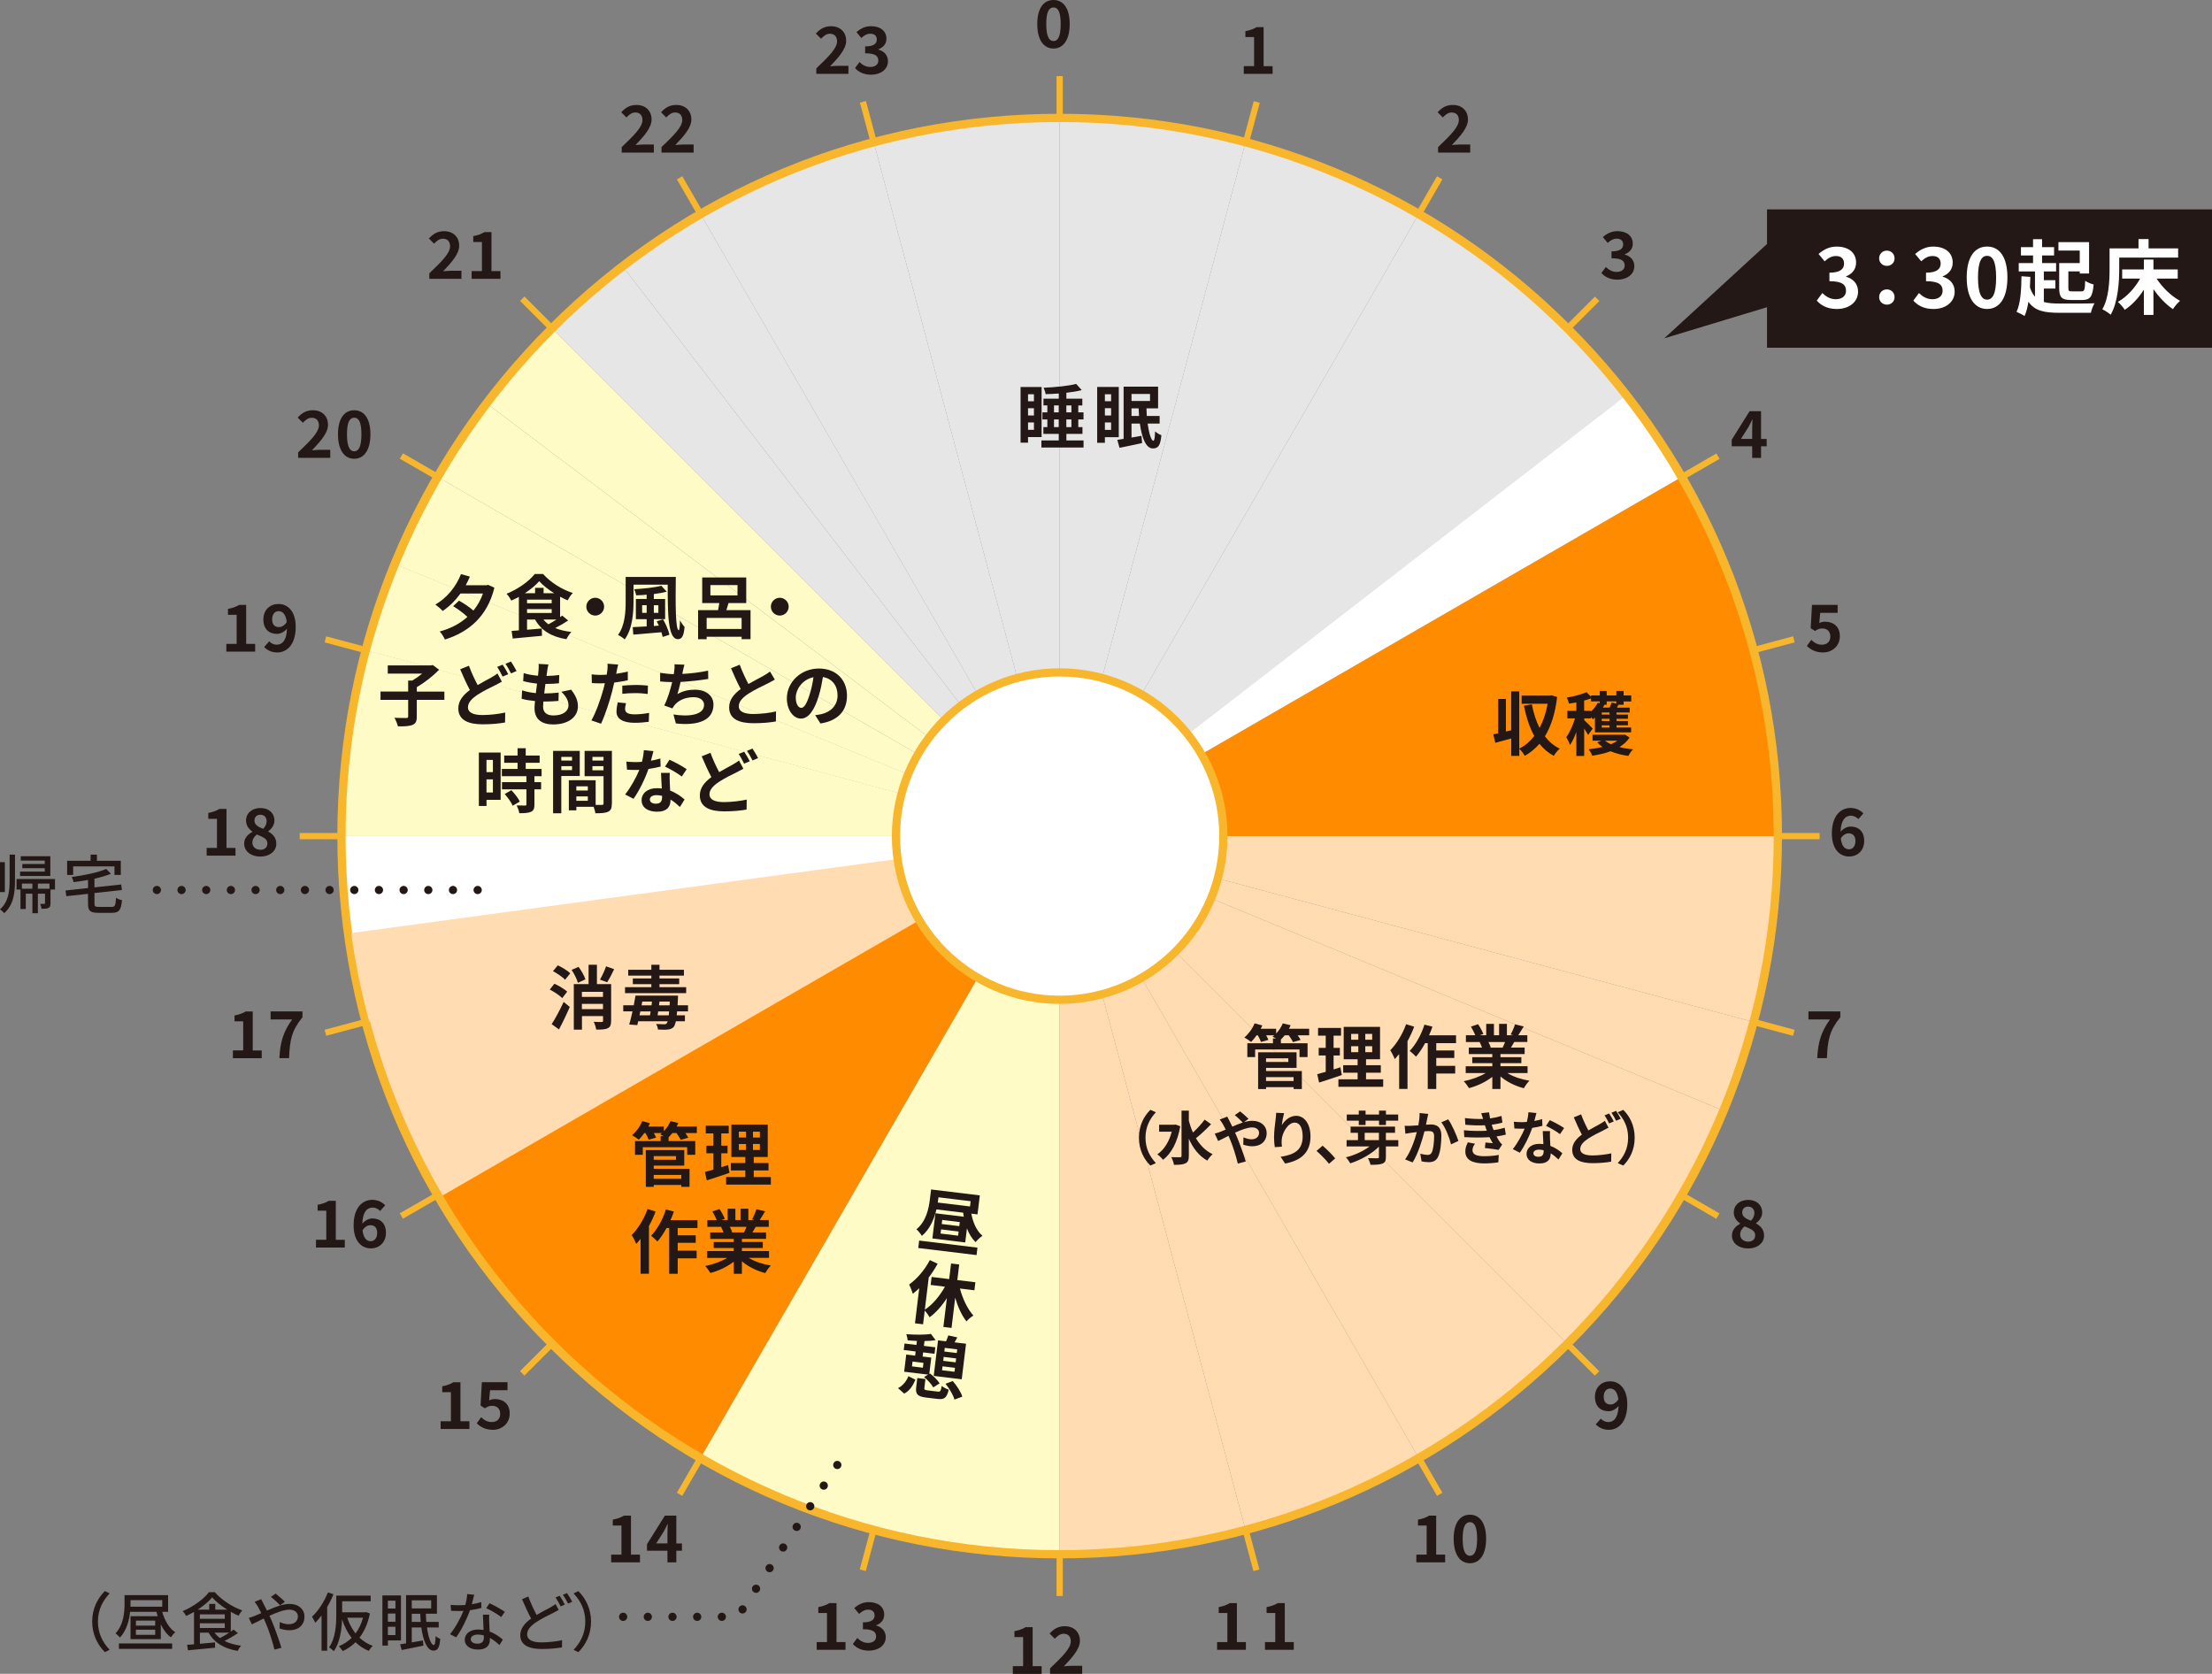 <?xml version="1.0" encoding="UTF-8"?><svg id="_レイヤー_2" xmlns="http://www.w3.org/2000/svg" xmlns:xlink="http://www.w3.org/1999/xlink" viewBox="0 0 762.28 576.84"><rect x="0" y="0" width="762.28" height="576.84" fill="#808080" stroke="none"/><defs><clipPath id="clippath"><path d="M365.17,26.23c-144.64,0-261.9,117.26-261.9,261.9s117.26,261.9,261.9,261.9,261.9-117.26,261.9-261.9S509.82,26.23,365.17,26.23ZM365.17,535.63c-136.69,0-247.5-110.81-247.5-247.5S228.48,40.63,365.17,40.63s247.5,110.81,247.5,247.5-110.81,247.5-247.5,247.5Z" style="fill:none;"/></clipPath></defs><g id="_レイヤー_1-2"><path d="M3.32,294.53h1.85v8.74c0,4.33-.42,8.45-3.7,11.42-.31-.37-1.03-1.03-1.47-1.3,2.97-2.66,3.32-6.29,3.32-10.12v-8.74ZM1.67,307.43H0v-10.32h1.67v10.32ZM18.94,306.55h-1.54v4.71c0,.86-.11,1.32-.68,1.61-.53.31-1.32.31-2.42.31-.04-.53-.24-1.21-.48-1.69.68.02,1.25.02,1.43.02.2-.02.26-.09.26-.29v-3.23h-2.46v6.73h-1.89v-6.73h-2.27v5.28h-1.83v-6.71h-1.36v-3.65h13.25v3.65ZM17.34,301.88H6.91v-1.5h8.51v-1.19h-7.72v-1.43h7.72v-1.19H7.15v-1.5h10.19v6.8ZM11.16,306.28v-1.78h-3.61v1.78h3.61ZM17.05,304.5h-4v1.78h4v-1.78Z" style="fill:#231815;"/><path d="M38.41,312.55c1.23,0,1.43-.51,1.58-3.17.48.37,1.43.73,2.05.84-.33,3.39-.97,4.36-3.5,4.36h-4.58c-2.84,0-3.63-.68-3.63-3.12v-3.43l-7.48.81-.26-1.96,7.75-.84v-2.79c-1.67.31-3.37.55-5,.75-.07-.51-.37-1.3-.62-1.76,4.31-.59,9.13-1.56,11.88-2.79l1.63,1.67c-1.61.66-3.59,1.23-5.68,1.69v2.99l9.22-.99.24,1.91-9.46,1.03v3.67c0,.97.24,1.12,1.56,1.12h4.29ZM25.21,301.51h-2.07v-4.88h8.08v-2.11h2.18v2.11h8.23v4.88h-2.18v-2.95h-14.24v2.95Z" style="fill:#231815;"/><rect x="608.93" y="72.15" width="153.35" height="47.68" style="fill:#231815;"/><path d="M626.07,103.59l1.93-2.6c1.23,1.2,2.74,2.13,4.62,2.13,2.1,0,3.53-1.04,3.53-2.91,0-2.02-1.2-3.3-5.71-3.3v-2.94c3.81,0,5.04-1.32,5.04-3.16,0-1.62-1.01-2.58-2.77-2.58-1.48,0-2.69.67-3.92,1.82l-2.1-2.52c1.79-1.57,3.78-2.55,6.22-2.55,4,0,6.72,1.99,6.72,5.52,0,2.24-1.26,3.86-3.44,4.73v.14c2.32.64,4.12,2.38,4.12,5.1,0,3.81-3.33,6.02-7.28,6.02-3.28,0-5.49-1.23-6.94-2.88Z" style="fill:#fff;"/><path d="M647.57,89.03c0-1.54,1.18-2.66,2.66-2.66s2.66,1.12,2.66,2.66-1.18,2.6-2.66,2.6-2.66-1.12-2.66-2.6ZM647.57,102.39c0-1.54,1.18-2.66,2.66-2.66s2.66,1.12,2.66,2.66-1.18,2.6-2.66,2.6-2.66-1.12-2.66-2.6Z" style="fill:#fff;"/><path d="M659.36,103.59l1.93-2.6c1.23,1.2,2.74,2.13,4.62,2.13,2.1,0,3.53-1.04,3.53-2.91,0-2.02-1.2-3.3-5.71-3.3v-2.94c3.81,0,5.04-1.32,5.04-3.16,0-1.62-1.01-2.58-2.77-2.58-1.48,0-2.69.67-3.92,1.82l-2.1-2.52c1.79-1.57,3.78-2.55,6.22-2.55,4,0,6.72,1.99,6.72,5.52,0,2.24-1.26,3.86-3.44,4.73v.14c2.32.64,4.12,2.38,4.12,5.1,0,3.81-3.33,6.02-7.28,6.02-3.28,0-5.49-1.23-6.94-2.88Z" style="fill:#fff;"/><path d="M677.75,95.64c0-7.17,2.8-10.67,7.03-10.67s7,3.53,7,10.67-2.77,10.84-7,10.84-7.03-3.7-7.03-10.84ZM687.89,95.64c0-5.8-1.32-7.48-3.11-7.48s-3.14,1.68-3.14,7.48,1.34,7.62,3.14,7.62,3.11-1.79,3.11-7.62Z" style="fill:#fff;"/><path d="M704.33,104.07c1.48.42,3.25.53,5.4.53,2.13.03,9.55.03,12.07-.08-.5.76-1.06,2.3-1.26,3.28h-10.81c-5.21,0-8.54-.67-10.72-3.81-.28,1.88-.7,3.53-1.32,4.9-.59-.39-2.04-1.12-2.77-1.43,1.37-2.83,1.65-7.48,1.71-12.26l3.05.22c-.03,1.23-.08,2.44-.14,3.61.45,1.37,1.01,2.41,1.74,3.22v-8.71h-5.6v-2.88h4.93v-2.63h-4.17v-2.86h4.17v-2.74h3.11v2.74h4.14v2.86h-4.14v2.63h4.84v2.88h-4.23v3.02h3.98v2.88h-3.98v4.62ZM716.7,86.35h-7.34v-2.91h10.56v10.81h-3.22v-.73h-3.92v5.74c0,1.01.2,1.15,1.29,1.15h3.25c.98,0,1.15-.5,1.26-3.64.7.53,2.07,1.06,2.91,1.26-.36,4.17-1.18,5.35-3.89,5.35h-3.98c-3.11,0-4-.9-4-4.12v-8.6h7.08v-4.31Z" style="fill:#fff;"/><path d="M730.31,92.67c0,4.51-.42,11.42-2.94,15.79-.62-.56-2.1-1.51-2.88-1.88,2.3-4,2.49-9.88,2.49-13.92v-7.06h9.97v-3.22h3.47v3.22h10.19v3.16h-20.3v3.89ZM743.19,96.01c1.96,3.05,5.04,6.02,8.09,7.67-.81.67-1.9,1.93-2.46,2.86-2.41-1.62-4.79-4.12-6.72-6.89v8.88h-3.3v-8.71c-1.82,2.86-4.09,5.32-6.58,6.94-.53-.81-1.62-2.1-2.38-2.72,3.05-1.71,5.91-4.82,7.67-8.04h-6.19v-3.14h7.48v-3.42h3.3v3.42h8.37v3.14h-7.28Z" style="fill:#fff;"/><polyline points="608.97 84.05 573.53 116.59 620.27 102.43" style="fill:#231815;"/><path d="M365.17,288.13l-64.06-239.07c21.92-5.87,41.37-8.43,64.06-8.43v247.5Z" style="fill:#e6e6e6;"/><path d="M365.17,288.13l-123.75-214.34c19.65-11.35,37.77-18.85,59.69-24.73l64.06,239.07Z" style="fill:#e6e6e6;"/><path d="M365.17,288.13H117.67c0-22.69,2.56-42.14,8.43-64.06l239.07,64.06Z" style="fill:#fffbc7;"/><path d="M365.17,288.13l-239.07,64.06c-5.87-21.92-8.43-41.37-8.43-64.06h247.5Z" style="fill:#fff;"/><path d="M365.17,288.13l-214.34,123.75c-11.35-19.65-18.85-37.77-24.73-59.69l239.07-64.06Z" style="fill:#ffdcb2;"/><path d="M365.17,288.13l-173,177.23c-16.04-16.04-30-33.83-41.35-53.48l214.34-123.75Z" style="fill:#ff8c00;"/><path d="M365.17,288.13l-123.75,214.34c-19.65-11.35-38.46-26.15-54.51-42.2l178.26-172.14Z" style="fill:#ff8c00;"/><path d="M365.17,288.13l-64.06,239.07c-21.92-5.87-40.04-13.38-59.69-24.73l123.75-214.34Z" style="fill:#fffbc7;"/><path d="M365.17,288.13v247.5c-22.69,0-42.14-2.56-64.06-8.43l64.06-239.07Z" style="fill:#fffbc7;"/><path d="M365.17,288.13l64.06,239.07c-21.92,5.87-41.37,8.43-64.06,8.43v-247.5Z" style="fill:#ffdcb2;"/><path d="M365.17,288.13l123.75,214.34c-19.65,11.35-37.77,18.85-59.69,24.73l-64.06-239.07Z" style="fill:#ffdcb2;"/><path d="M365.17,288.13l175.01,175.01c-16.04,16.04-31.61,27.99-51.26,39.33l-123.75-214.34Z" style="fill:#ffdcb2;"/><path d="M365.17,288.13l214.34,123.75c-11.35,19.65-23.29,35.21-39.33,51.26l-175.01-175.01Z" style="fill:#ffdcb2;"/><path d="M365.17,288.13h247.5c0,22.69-2.56,42.14-8.43,64.06l-239.07-64.06Z" style="fill:#ffdcb2;"/><path d="M365.17,288.13l237.59-69.72c5.87,21.92,9.91,47.03,9.91,69.72h-247.5Z" style="fill:#ff8c00;"/><path d="M365.17,288.13l214.34-123.75c11.35,19.65,19.96,40.96,25.83,62.88l-240.17,60.87Z" style="fill:#ff8c00;"/><path d="M365.17,288.13l175.01-175.01c16.04,16.04,27.99,31.61,39.33,51.26l-214.34,123.75Z" style="fill:#fff;"/><path d="M365.17,288.13l123.75-214.34c19.65,11.35,35.21,23.29,51.26,39.33l-175.01,175.01Z" style="fill:#e6e6e6;"/><path d="M365.17,288.13l64.06-239.07c21.92,5.87,40.04,13.38,59.69,24.73l-123.75,214.34Z" style="fill:#e6e6e6;"/><path d="M365.17,288.13V40.63c22.69,0,42.14,2.56,64.06,8.43l-64.06,239.07Z" style="fill:#e6e6e6;"/><g style="clip-path:url(#clippath);"><rect x="364.1" y="21.14" width="2.15" height="533.99" style="fill:#f8b62d;"/><rect x="364.1" y="21.14" width="2.15" height="533.99" transform="translate(-62.13 104.33) rotate(-15)" style="fill:#f8b62d;"/><rect x="364.1" y="21.14" width="2.15" height="533.99" transform="translate(-95.14 221.19) rotate(-30)" style="fill:#f8b62d;"/><rect x="364.1" y="21.14" width="2.15" height="533.99" transform="translate(-96.78 342.61) rotate(-45)" style="fill:#f8b62d;"/><rect x="364.1" y="21.14" width="2.15" height="533.99" transform="translate(-66.94 460.31) rotate(-60)" style="fill:#f8b62d;"/><rect x="364.1" y="21.14" width="2.15" height="533.99" transform="translate(-7.66 566.29) rotate(-75)" style="fill:#f8b62d;"/><rect x="98.18" y="287.06" width="533.99" height="2.15" style="fill:#f8b62d;"/><rect x="98.18" y="287.06" width="533.99" height="2.15" transform="translate(-62.12 104.31) rotate(-15)" style="fill:#f8b62d;"/><rect x="98.18" y="287.06" width="533.99" height="2.15" transform="translate(-95.13 221.11) rotate(-29.99)" style="fill:#f8b62d;"/><rect x="98.18" y="287.06" width="533.99" height="2.15" transform="translate(-96.79 342.53) rotate(-44.99)" style="fill:#f8b62d;"/><rect x="98.18" y="287.06" width="533.99" height="2.15" transform="translate(-66.95 460.29) rotate(-60)" style="fill:#f8b62d;"/><rect x="98.18" y="287.06" width="533.99" height="2.15" transform="translate(-7.73 566.19) rotate(-74.98)" style="fill:#f8b62d;"/></g><path d="M357.45,8.28c0-5.45,2.21-8.28,5.6-8.28s5.58,2.86,5.58,8.28-2.19,8.44-5.58,8.44-5.6-2.97-5.6-8.44ZM365.53,8.28c0-4.46-1.05-5.71-2.48-5.71s-2.5,1.25-2.5,5.71,1.07,5.87,2.5,5.87,2.48-1.38,2.48-5.87Z" style="fill:#231815;"/><path d="M428.62,22.79h3.55v-10.02h-2.99v-2.03c1.65-.31,2.79-.74,3.84-1.38h2.43v13.44h3.1v2.66h-9.93v-2.66Z" style="fill:#231815;"/><path d="M495.59,50.68c4.31-4.11,7.14-6.92,7.14-9.31,0-1.63-.89-2.61-2.48-2.61-1.21,0-2.19.8-3.04,1.72l-1.79-1.79c1.52-1.63,2.99-2.52,5.25-2.52,3.12,0,5.2,1.99,5.2,5.02,0,2.81-2.59,5.71-5.54,8.8.83-.09,1.92-.18,2.7-.18h3.62v2.77h-11.07v-1.9Z" style="fill:#231815;"/><path d="M551.86,94.09l1.54-2.08c.98.96,2.19,1.7,3.68,1.7,1.67,0,2.81-.8,2.81-2.19,0-1.56-.96-2.52-4.55-2.52v-2.37c3.04,0,4.02-1,4.02-2.39,0-1.25-.8-1.99-2.21-1.99-1.18,0-2.14.56-3.12,1.47l-1.67-2.01c1.43-1.25,3.01-2.05,4.96-2.05,3.19,0,5.36,1.56,5.36,4.33,0,1.74-1.03,2.95-2.75,3.64v.11c1.85.49,3.28,1.85,3.28,3.97,0,2.95-2.66,4.67-5.8,4.67-2.61,0-4.38-.98-5.54-2.3Z" style="fill:#231815;"/><path d="M603.82,153.79h-7.05v-2.25l6.16-9.84h3.95v9.58h1.94v2.52h-1.94v4h-3.06v-4ZM603.82,151.26v-3.21c0-.96.07-2.48.11-3.44h-.09c-.4.87-.85,1.7-1.32,2.59l-2.57,4.06h3.86Z" style="fill:#231815;"/><path d="M622.67,222.61l1.52-2.1c.94.92,2.1,1.67,3.64,1.67,1.72,0,2.92-1,2.92-2.81s-1.12-2.79-2.79-2.79c-.98,0-1.52.25-2.48.87l-1.5-.96.45-8.04h8.84v2.75h-6.01l-.31,3.5c.67-.29,1.23-.45,1.99-.45,2.77,0,5.09,1.56,5.09,5s-2.72,5.6-5.78,5.6c-2.61,0-4.35-1.03-5.58-2.25Z" style="fill:#231815;"/><path d="M631.28,287.24c0-6.14,3.06-8.8,6.41-8.8,2.01,0,3.48.85,4.46,1.88l-1.74,1.96c-.58-.65-1.58-1.18-2.54-1.18-1.9,0-3.46,1.41-3.59,5.56.92-1.14,2.32-1.81,3.39-1.81,2.77,0,4.75,1.58,4.75,4.96s-2.37,5.36-5.2,5.36c-3.13,0-5.94-2.41-5.94-7.92ZM634.36,288.94c.31,2.72,1.43,3.75,2.79,3.75,1.25,0,2.25-.96,2.25-2.88,0-1.81-.94-2.63-2.37-2.63-.85,0-1.85.47-2.68,1.76Z" style="fill:#231815;"/><path d="M630.64,351.31h-7.43v-2.75h10.98v2.01c-3.75,4.58-4.35,7.81-4.62,14.09h-3.33c.29-5.56,1.32-9.06,4.4-13.35Z" style="fill:#231815;"/><path d="M596.84,425.8c0-1.99,1.32-3.26,2.84-4.06v-.09c-1.25-.92-2.19-2.1-2.19-3.79,0-2.66,2.12-4.35,4.98-4.35s4.8,1.74,4.8,4.38c0,1.58-1.07,2.88-2.12,3.62v.11c1.5.85,2.77,2.03,2.77,4.2,0,2.5-2.21,4.42-5.56,4.42-3.15,0-5.51-1.83-5.51-4.42ZM604.86,425.69c0-1.61-1.54-2.19-3.66-3.06-.87.69-1.52,1.67-1.52,2.81,0,1.5,1.23,2.46,2.77,2.46,1.41,0,2.41-.78,2.41-2.21ZM604.59,418.1c0-1.34-.8-2.28-2.19-2.28-1.12,0-2.01.71-2.01,2.03,0,1.47,1.29,2.17,3.01,2.83.76-.8,1.18-1.67,1.18-2.59Z" style="fill:#231815;"/><path d="M549.91,490.88l1.74-1.99c.58.67,1.58,1.18,2.54,1.18,1.9,0,3.46-1.38,3.59-5.54-.92,1.14-2.32,1.81-3.39,1.81-2.77,0-4.75-1.61-4.75-4.98s2.37-5.33,5.2-5.33c3.12,0,5.94,2.39,5.94,7.92,0,6.14-3.06,8.79-6.38,8.79-2.03,0-3.53-.87-4.49-1.88ZM555.02,484.01c.87,0,1.92-.51,2.68-1.76-.33-2.7-1.45-3.73-2.81-3.73-1.23,0-2.23.94-2.23,2.86,0,1.81.92,2.63,2.37,2.63Z" style="fill:#231815;"/><path d="M488.09,535.75h3.55v-10.02h-2.99v-2.03c1.65-.31,2.79-.74,3.84-1.38h2.43v13.44h3.1v2.66h-9.93v-2.66Z" style="fill:#231815;"/><path d="M500.95,530.28c0-5.45,2.21-8.28,5.6-8.28s5.58,2.86,5.58,8.28-2.19,8.44-5.58,8.44-5.6-2.97-5.6-8.44ZM509.03,530.28c0-4.46-1.05-5.71-2.48-5.71s-2.5,1.25-2.5,5.71,1.07,5.87,2.5,5.87,2.48-1.38,2.48-5.87Z" style="fill:#231815;"/><path d="M419.42,565.89h3.55v-10.02h-2.99v-2.03c1.65-.31,2.79-.74,3.84-1.38h2.43v13.44h3.1v2.66h-9.93v-2.66Z" style="fill:#231815;"/><path d="M435.92,565.89h3.55v-10.02h-2.99v-2.03c1.65-.31,2.79-.74,3.84-1.38h2.43v13.44h3.1v2.66h-9.93v-2.66Z" style="fill:#231815;"/><path d="M349.03,574.18h3.55v-10.02h-2.99v-2.03c1.65-.31,2.79-.74,3.84-1.38h2.43v13.44h3.1v2.66h-9.93v-2.66Z" style="fill:#231815;"/><path d="M361.87,574.94c4.31-4.11,7.14-6.92,7.14-9.31,0-1.63-.89-2.61-2.48-2.61-1.21,0-2.19.8-3.04,1.72l-1.79-1.79c1.52-1.63,2.99-2.52,5.25-2.52,3.12,0,5.2,1.99,5.2,5.02,0,2.81-2.59,5.71-5.54,8.8.83-.09,1.92-.18,2.7-.18h3.62v2.77h-11.07v-1.9Z" style="fill:#231815;"/><path d="M281.44,565.89h3.55v-10.02h-2.99v-2.03c1.65-.31,2.79-.74,3.84-1.38h2.43v13.44h3.1v2.66h-9.93v-2.66Z" style="fill:#231815;"/><path d="M293.89,566.56l1.54-2.08c.98.96,2.19,1.7,3.68,1.7,1.67,0,2.81-.8,2.81-2.19,0-1.56-.96-2.52-4.55-2.52v-2.37c3.04,0,4.02-1,4.02-2.39,0-1.25-.8-1.99-2.21-1.99-1.18,0-2.14.56-3.12,1.47l-1.67-2.01c1.43-1.25,3.01-2.05,4.96-2.05,3.19,0,5.36,1.56,5.36,4.33,0,1.74-1.03,2.95-2.75,3.64v.11c1.85.49,3.28,1.85,3.28,3.97,0,2.95-2.66,4.67-5.8,4.67-2.61,0-4.38-.98-5.54-2.3Z" style="fill:#231815;"/><path d="M210.61,535.75h3.55v-10.02h-2.99v-2.03c1.65-.31,2.79-.74,3.84-1.38h2.43v13.44h3.1v2.66h-9.93v-2.66Z" style="fill:#231815;"/><path d="M230.01,534.41h-7.05v-2.25l6.16-9.84h3.95v9.58h1.94v2.52h-1.94v4h-3.06v-4ZM230.01,531.89v-3.21c0-.96.07-2.48.11-3.44h-.09c-.4.87-.85,1.7-1.32,2.59l-2.57,4.06h3.86Z" style="fill:#231815;"/><path d="M151.84,489.79h3.55v-10.02h-2.99v-2.03c1.65-.31,2.79-.74,3.84-1.38h2.43v13.44h3.1v2.66h-9.93v-2.66Z" style="fill:#231815;"/><path d="M164.29,490.5l1.52-2.1c.94.92,2.1,1.67,3.64,1.67,1.72,0,2.92-1,2.92-2.81s-1.12-2.79-2.79-2.79c-.98,0-1.52.25-2.48.87l-1.5-.96.45-8.04h8.84v2.75h-6.01l-.31,3.5c.67-.29,1.23-.45,1.99-.45,2.77,0,5.09,1.56,5.09,5s-2.72,5.6-5.78,5.6c-2.61,0-4.35-1.03-5.58-2.25Z" style="fill:#231815;"/><path d="M108.89,427.25h3.55v-10.02h-2.99v-2.03c1.65-.31,2.79-.74,3.84-1.38h2.43v13.44h3.1v2.66h-9.93v-2.66Z" style="fill:#231815;"/><path d="M121.86,422.29c0-6.14,3.06-8.8,6.41-8.8,2.01,0,3.48.85,4.46,1.88l-1.74,1.96c-.58-.65-1.58-1.18-2.54-1.18-1.9,0-3.46,1.41-3.59,5.56.92-1.14,2.32-1.81,3.39-1.81,2.77,0,4.75,1.58,4.75,4.96s-2.37,5.36-5.2,5.36c-3.13,0-5.94-2.41-5.94-7.92ZM124.94,423.99c.31,2.72,1.43,3.75,2.79,3.75,1.25,0,2.25-.96,2.25-2.88,0-1.81-.94-2.63-2.37-2.63-.85,0-1.85.47-2.68,1.76Z" style="fill:#231815;"/><path d="M80.26,362h3.55v-10.02h-2.99v-2.03c1.65-.31,2.79-.74,3.84-1.38h2.43v13.44h3.1v2.66h-9.93v-2.66Z" style="fill:#231815;"/><path d="M100.68,351.31h-7.43v-2.75h10.98v2.01c-3.75,4.58-4.35,7.81-4.62,14.09h-3.33c.29-5.56,1.32-9.06,4.4-13.35Z" style="fill:#231815;"/><path d="M71.22,292.2h3.55v-10.02h-2.99v-2.03c1.65-.31,2.79-.74,3.84-1.38h2.43v13.44h3.1v2.66h-9.93v-2.66Z" style="fill:#231815;"/><path d="M84.14,290.75c0-1.99,1.32-3.26,2.84-4.06v-.09c-1.25-.92-2.19-2.1-2.19-3.79,0-2.66,2.12-4.35,4.98-4.35s4.8,1.74,4.8,4.38c0,1.58-1.07,2.88-2.12,3.62v.11c1.5.85,2.77,2.03,2.77,4.2,0,2.5-2.21,4.42-5.56,4.42-3.15,0-5.51-1.83-5.51-4.42ZM92.15,290.64c0-1.61-1.54-2.19-3.66-3.06-.87.69-1.52,1.67-1.52,2.81,0,1.5,1.23,2.46,2.77,2.46,1.41,0,2.41-.78,2.41-2.21ZM91.89,283.05c0-1.34-.8-2.28-2.19-2.28-1.12,0-2.01.71-2.01,2.03,0,1.47,1.29,2.17,3.01,2.83.76-.8,1.18-1.67,1.18-2.59Z" style="fill:#231815;"/><path d="M78,221.89h3.55v-10.02h-2.99v-2.03c1.65-.31,2.79-.74,3.84-1.38h2.43v13.44h3.1v2.66h-9.93v-2.66Z" style="fill:#231815;"/><path d="M91.03,222.99l1.74-1.99c.58.67,1.58,1.18,2.54,1.18,1.9,0,3.46-1.38,3.59-5.54-.92,1.14-2.32,1.81-3.39,1.81-2.77,0-4.75-1.61-4.75-4.98s2.37-5.33,5.2-5.33c3.12,0,5.94,2.39,5.94,7.92,0,6.14-3.06,8.79-6.38,8.79-2.03,0-3.53-.87-4.49-1.88ZM96.14,216.11c.87,0,1.92-.51,2.68-1.76-.33-2.7-1.45-3.73-2.81-3.73-1.23,0-2.23.94-2.23,2.86,0,1.81.92,2.63,2.37,2.63Z" style="fill:#231815;"/><path d="M102.75,155.89c4.31-4.11,7.14-6.92,7.14-9.31,0-1.63-.89-2.61-2.48-2.61-1.21,0-2.19.8-3.04,1.72l-1.79-1.79c1.52-1.63,2.99-2.52,5.25-2.52,3.12,0,5.2,1.99,5.2,5.02,0,2.81-2.59,5.71-5.54,8.8.83-.09,1.92-.18,2.7-.18h3.62v2.77h-11.07v-1.9Z" style="fill:#231815;"/><path d="M116.47,149.66c0-5.45,2.21-8.28,5.6-8.28s5.58,2.86,5.58,8.28-2.19,8.44-5.58,8.44-5.6-2.97-5.6-8.44ZM124.55,149.66c0-4.46-1.05-5.71-2.48-5.71s-2.5,1.25-2.5,5.71,1.07,5.87,2.5,5.87,2.48-1.38,2.48-5.87Z" style="fill:#231815;"/><path d="M147.96,94.18c4.31-4.11,7.14-6.92,7.14-9.31,0-1.63-.89-2.61-2.48-2.61-1.21,0-2.19.8-3.04,1.72l-1.79-1.79c1.52-1.63,2.99-2.52,5.25-2.52,3.12,0,5.2,1.99,5.2,5.02,0,2.81-2.59,5.71-5.54,8.8.83-.09,1.92-.18,2.7-.18h3.62v2.77h-11.07v-1.9Z" style="fill:#231815;"/><path d="M162.53,93.42h3.55v-10.02h-2.99v-2.03c1.65-.31,2.79-.74,3.84-1.38h2.43v13.44h3.1v2.66h-9.93v-2.66Z" style="fill:#231815;"/><path d="M214.26,50.68c4.31-4.11,7.14-6.92,7.14-9.31,0-1.63-.89-2.61-2.48-2.61-1.21,0-2.19.8-3.04,1.72l-1.79-1.79c1.52-1.63,2.99-2.52,5.25-2.52,3.12,0,5.2,1.99,5.2,5.02,0,2.81-2.59,5.71-5.54,8.8.83-.09,1.92-.18,2.7-.18h3.62v2.77h-11.07v-1.9Z" style="fill:#231815;"/><path d="M227.97,50.68c4.31-4.11,7.14-6.92,7.14-9.31,0-1.63-.89-2.61-2.48-2.61-1.21,0-2.19.8-3.04,1.72l-1.79-1.79c1.52-1.63,2.99-2.52,5.25-2.52,3.12,0,5.2,1.99,5.2,5.02,0,2.81-2.59,5.71-5.54,8.8.83-.09,1.92-.18,2.7-.18h3.62v2.77h-11.07v-1.9Z" style="fill:#231815;"/><path d="M281.32,23.55c4.31-4.11,7.14-6.92,7.14-9.31,0-1.63-.89-2.61-2.48-2.61-1.21,0-2.19.8-3.04,1.72l-1.79-1.79c1.52-1.63,2.99-2.52,5.25-2.52,3.12,0,5.2,1.99,5.2,5.02,0,2.81-2.59,5.71-5.54,8.8.83-.09,1.92-.18,2.7-.18h3.62v2.77h-11.07v-1.9Z" style="fill:#231815;"/><path d="M294.65,23.46l1.54-2.08c.98.96,2.19,1.7,3.68,1.7,1.67,0,2.81-.8,2.81-2.19,0-1.56-.96-2.52-4.55-2.52v-2.37c3.04,0,4.02-1,4.02-2.39,0-1.25-.8-1.99-2.21-1.99-1.18,0-2.14.56-3.12,1.47l-1.67-2.01c1.43-1.25,3.01-2.05,4.96-2.05,3.19,0,5.36,1.56,5.36,4.33,0,1.74-1.03,2.95-2.75,3.64v.11c1.85.49,3.28,1.85,3.28,3.97,0,2.95-2.66,4.67-5.8,4.67-2.61,0-4.38-.98-5.54-2.3Z" style="fill:#231815;"/><path d="M604.24,352.19l-237.76-63.71,227.49,94.31c4.01-9.7,7.34-19.68,10.27-30.6Z" style="fill:#ffdcb2;"/><path d="M366.48,288.48l-1.31-.35,214.34,123.75c5.69-9.86,10.42-19.33,14.45-29.09l-227.49-94.31Z" style="fill:#ffdcb2;"/><path d="M241.42,73.79c-9.81,5.66-18.59,11.47-26.93,17.86l148.38,192.49-121.45-210.36Z" style="fill:#e6e6e6;"/><path d="M214.49,91.66c-8.37,6.42-16.29,13.43-24.33,21.47l175.01,175.01-2.3-3.98L214.49,91.66Z" style="fill:#e6e6e6;"/><path d="M561.63,438.12c6.42-8.37,12.26-17.19,17.94-27.03l-214.34-123.75,3.25,3.25,193.15,147.53Z" style="fill:#ffdcb2;"/><path d="M167.59,138.93c-5.96,7.9-11.42,16.22-16.75,25.46l214.34,123.75-.03-.03-197.56-149.18Z" style="fill:#fffbc7;"/><path d="M190.16,113.12c-8.51,8.51-15.85,16.89-22.58,25.8l197.56,149.18L190.16,113.12Z" style="fill:#fffbc7;"/><path d="M365.17,288.13l-214.34-123.75c-5.87,10.17-10.71,19.93-14.83,30.02l227.99,93.41,1.18.32Z" style="fill:#fffbc7;"/><path d="M363.99,287.82l-227.99-93.41c-3.84,9.41-7.06,19.1-9.9,29.67l237.89,63.74Z" style="fill:#fffbc7;"/><path d="M363.99,287.82l-227.99-93.41c-3.84,9.41-7.06,19.1-9.9,29.67l237.89,63.74Z" style="fill:#fffbc7;"/><path d="M364.01,289.89l-227.27,95.16c3.93,9.37,8.51,18.5,13.98,27.98l213.28-123.14Z" style="fill:#ffdcb2;"/><path d="M365.17,287.27l194.89-150.74c-6.23-8.03-13.01-15.66-20.75-23.41l-174.15,174.15Z" style="fill:#e6e6e6;"/><path d="M365.74,288.34l-93.41,227.99c9.41,3.84,19.1,7.06,29.67,9.9l63.74-237.89Z" style="fill:#fffbc7;"/><path d="M365.17,537.05c-66.49,0-129-25.89-176.01-72.91-47.01-47.01-72.91-109.52-72.91-176.01s25.89-129,72.91-176.01c47.01-47.01,109.52-72.91,176.01-72.91s129,25.89,176.01,72.91c47.01,47.01,72.91,109.52,72.91,176.01s-25.89,129-72.91,176.01c-47.01,47.01-109.52,72.91-176.01,72.91ZM365.17,42.05c-135.69,0-246.08,110.39-246.08,246.08s110.39,246.08,246.08,246.08,246.08-110.39,246.08-246.08S500.86,42.05,365.17,42.05Z" style="fill:#f8b62d;"/><path d="M354.27,150.62v1.94h-2.57v-19.2h7.25v17.26h-4.68ZM354.27,135.86v2.42h2.04v-2.42h-2.04ZM354.27,143.18h2.04v-2.5h-2.04v2.5ZM356.31,148.13v-2.54h-2.04v2.54h2.04ZM373.4,151.78v2.45h-14.52v-2.45h5.98v-2.26h-5.3v-2.33h1.37v-2.64h-1.7v-2.45h1.7v-2.38h-1.34v-2.33h5.28v-1.78c-1.54.12-3.1.19-4.54.22-.07-.62-.41-1.61-.7-2.21,3.98-.17,8.52-.6,11.23-1.32l1.92,2.14c-1.56.41-3.38.7-5.3.91v2.04h5.5v2.33h-1.39v2.38h1.8v2.45h-1.8v2.64h1.44v2.33h-5.54v2.26h5.93ZM363.22,142.1h1.63v-2.38h-1.63v2.38ZM364.85,147.19v-2.64h-1.63v2.64h1.63ZM367.47,139.73v2.38h1.75v-2.38h-1.75ZM369.22,144.55h-1.75v2.64h1.75v-2.64Z" style="fill:#231815;"/><path d="M380.76,150.67v1.92h-2.66v-19.25h7.44v17.33h-4.78ZM380.76,135.86v2.4h2.14v-2.4h-2.14ZM380.76,143.18h2.14v-2.52h-2.14v2.52ZM382.9,148.15v-2.57h-2.14v2.57h2.14ZM395.48,145.97c.48,3.46,1.27,5.93,1.99,5.93.34,0,.53-1.1.58-3.24.58.53,1.49,1.08,2.18,1.32-.34,3.72-1.2,4.56-2.98,4.56-2.35-.02-3.77-3.65-4.44-8.57h-2.88v4.82c1.1-.19,2.28-.38,3.43-.6l.22,2.5c-2.69.6-5.54,1.18-7.78,1.63l-.77-2.74c.65-.1,1.39-.22,2.18-.34v-18h11.88v7.49h-4.01c.02.89.07,1.78.12,2.62h4.42v2.62h-4.15ZM389.93,135.77v2.42h6.38v-2.42h-6.38ZM392.52,143.35c-.05-.86-.12-1.73-.14-2.62h-2.45v2.62h2.59Z" style="fill:#231815;"/><path d="M36.13,548.32l1.67.79c-2.4,2.51-4.05,5.68-4.05,9.72s1.65,7.22,4.05,9.73l-1.67.79c-2.51-2.53-4.36-6.05-4.36-10.52s1.85-7.99,4.36-10.52Z" style="fill:#231815;"/><path d="M55.9,555.47c.86,2.99,2.38,5.68,4.49,7.02-.48.4-1.14,1.19-1.5,1.76-1.45-1.06-2.6-2.62-3.48-4.47v5.1h-10.43v-7.9h9.35c-.15-.48-.29-1.01-.42-1.52h-9.09c-.29,2.97-1.19,6.42-3.48,8.87-.31-.37-1.12-1.17-1.54-1.43,2.79-2.97,3.12-7.2,3.12-10.17v-3.01h15.01v5.74h-2.05ZM40.98,566.36h18.35v1.87h-18.35v-1.87ZM44.97,552.79c0,.29,0,.59-.02.92h10.96v-2.27h-10.94v1.34ZM53.48,558.49h-6.64v1.74h6.64v-1.74ZM53.48,561.63h-6.64v1.76h6.64v-1.76Z" style="fill:#231815;"/><path d="M82,562.78c-1.39.97-3.1,1.96-4.62,2.73,1.58.81,3.52,1.34,5.74,1.65-.44.4-.97,1.23-1.23,1.78-4.73-.81-8.07-2.82-9.99-6.29h-3.01v3.83c1.65-.15,3.46-.31,5.21-.48l.02,1.83c-3.34.35-6.87.68-9.35.9l-.29-1.89c.7-.04,1.5-.11,2.38-.18v-11.16c-.88.51-1.8.99-2.71,1.39-.22-.46-.77-1.21-1.19-1.67,3.67-1.52,7.28-4.16,9.02-6.51h2.05c2.4,2.73,6.07,5.08,9.44,6.27-.44.53-.95,1.25-1.28,1.83-.86-.37-1.76-.84-2.66-1.34v6.82c.35-.24.66-.48.95-.7l1.52,1.21ZM78.32,554.72c-2.05-1.28-3.96-2.79-5.21-4.22-1.14,1.39-2.95,2.9-4.99,4.22h3.98v-1.98h2.09v1.98h4.14ZM68.88,557.87h8.58v-1.52h-8.58v1.52ZM68.88,561.04h8.58v-1.63h-8.58v1.63ZM73.96,562.65c.51.7,1.12,1.32,1.83,1.87,1.03-.53,2.18-1.21,3.19-1.87h-5.02Z" style="fill:#231815;"/><path d="M90.81,552.7c.37.7.77,1.5,1.19,2.33,2.64-1.17,5.48-2.29,7.77-2.29,3.19,0,5.15,1.89,5.15,4.36,0,2.77-1.85,4.71-5.24,4.71-1.23,0-2.51-.31-3.34-.62l.07-2.2c.9.42,2,.75,3.08.75,2.09,0,3.17-1.14,3.17-2.73,0-1.23-1.01-2.29-2.95-2.29-1.83,0-4.4.99-6.87,2.11.26.55.51,1.1.75,1.63,1.12,2.6,2.64,6.93,3.39,9.4l-2.4.62c-.68-2.68-1.76-6.29-2.97-9.07-.24-.55-.48-1.1-.73-1.65-1.65.81-3.12,1.58-4.09,2.02l-1.06-2.22c.75-.2,1.61-.48,1.98-.66.73-.29,1.5-.62,2.33-.99-.4-.81-.77-1.56-1.12-2.18-.29-.48-.79-1.23-1.17-1.72l2.25-.9c.18.37.59,1.19.81,1.58ZM93.37,550.32l1.61-1.14c.75.59,2.4,2,3.19,2.82l-1.61,1.23c-.81-.84-2.27-2.22-3.19-2.9Z" style="fill:#231815;"/><path d="M114.91,549.4c-.59,1.5-1.32,2.97-2.16,4.4v15.07h-1.94v-12.15c-.7.92-1.43,1.78-2.16,2.51-.2-.46-.79-1.56-1.12-2.09,2.16-2,4.22-5.15,5.46-8.36l1.92.62ZM127.47,556.02c-.68,3.46-1.94,6.21-3.59,8.36,1.3,1.21,2.82,2.18,4.58,2.82-.46.4-1.08,1.21-1.36,1.74-1.76-.73-3.28-1.74-4.58-2.99-1.3,1.3-2.79,2.31-4.42,3.04-.29-.46-.92-1.32-1.36-1.65,1.65-.68,3.17-1.65,4.44-2.9-1.41-1.78-2.49-3.94-3.3-6.36-.13,3.52-.73,7.96-2.84,10.94-.35-.37-1.19-1.06-1.65-1.3,2.29-3.23,2.49-7.92,2.49-11.33v-6.51h11.86v1.94h-9.83v3.81h7.94l.37-.07,1.25.48ZM119.66,557.5c.66,2.02,1.63,3.85,2.86,5.41,1.12-1.5,2-3.28,2.58-5.41h-5.44Z" style="fill:#231815;"/><path d="M133.67,565.33v1.76h-1.89v-17.27h6.4v15.51h-4.51ZM133.67,551.62v2.71h2.6v-2.71h-2.6ZM133.67,558.88h2.6v-2.82h-2.6v2.82ZM136.27,563.48v-2.86h-2.6v2.86h2.6ZM147.14,560.86c.51,3.59,1.43,6.05,2.35,6.05.4,0,.57-1.01.64-3.08.4.42,1.08.77,1.58.97-.26,3.21-.92,4.03-2.38,4.03-2.11-.02-3.5-3.34-4.14-7.97h-3.3v5.15c1.23-.22,2.55-.44,3.85-.68l.18,1.78c-2.62.55-5.39,1.12-7.48,1.52l-.57-1.96c.62-.09,1.3-.2,2.07-.33v-16.63h10.63v6.42h-3.81c.02.97.09,1.91.15,2.82h4.27v1.91h-4.05ZM141.9,551.51v2.79h6.69v-2.79h-6.69ZM145,558.95c-.09-.9-.15-1.85-.18-2.82h-2.93v2.82h3.1Z" style="fill:#231815;"/><path d="M162.6,552.85c1.12-.18,2.22-.42,3.23-.75l.07,2.02c-1.1.31-2.46.59-3.94.79-1.08,3.1-2.99,6.93-4.77,9.35l-2.11-1.08c1.8-2.16,3.63-5.54,4.62-8.03-.55.02-1.08.04-1.61.04-.84,0-1.76-.02-2.64-.07l-.15-2.05c.86.09,1.92.13,2.79.13.73,0,1.5-.02,2.27-.09.33-1.23.59-2.6.64-3.76l2.42.24c-.18.77-.48,2-.81,3.23ZM168.59,559.02c.02.73.09,2,.15,3.26,1.89.68,3.43,1.78,4.55,2.77l-1.17,1.87c-.86-.79-1.98-1.74-3.3-2.46v.62c0,1.87-1.12,3.39-4.03,3.39-2.55,0-4.62-1.1-4.62-3.39,0-2.07,1.87-3.52,4.6-3.52.66,0,1.28.07,1.87.15-.07-1.74-.18-3.81-.22-5.26h2.16c-.04.92-.02,1.69,0,2.58ZM164.52,566.45c1.67,0,2.22-.92,2.22-2.11,0-.2,0-.46-.02-.75-.64-.18-1.32-.29-2.05-.29-1.45,0-2.44.66-2.44,1.56s.79,1.58,2.29,1.58ZM167.57,554.2l1.12-1.69c1.58.7,4.18,2.16,5.28,2.95l-1.25,1.83c-1.21-1.01-3.65-2.4-5.15-3.08Z" style="fill:#231815;"/><path d="M184.93,556.55c1.8-1.1,3.61-1.98,4.73-2.6.73-.42,1.28-.75,1.78-1.17l1.1,2.02c-.57.35-1.19.66-1.89,1.03-1.45.73-3.74,1.8-5.83,3.17-1.94,1.28-3.17,2.64-3.17,4.25,0,1.74,1.65,2.75,4.93,2.75,2.33,0,5.28-.33,7.11-.77l-.02,2.49c-1.76.31-4.2.55-7,.55-4.25,0-7.37-1.23-7.37-4.75,0-2.33,1.5-4.14,3.74-5.74-1.01-1.85-2.13-4.31-3.15-6.67l2.18-.92c.86,2.38,1.94,4.62,2.86,6.36ZM194.64,552.96l-1.43.64c-.44-.9-1.17-2.22-1.76-3.08l1.43-.59c.55.81,1.34,2.18,1.76,3.04ZM197.19,552l-1.43.64c-.46-.95-1.19-2.22-1.8-3.04l1.43-.59c.57.81,1.41,2.2,1.8,2.99Z" style="fill:#231815;"/><path d="M199.32,569.36l-1.67-.79c2.4-2.51,4.05-5.68,4.05-9.73s-1.65-7.22-4.05-9.72l1.67-.79c2.51,2.53,4.36,6.05,4.36,10.52s-1.85,7.99-4.36,10.52Z" style="fill:#231815;"/><path d="M536.61,240.16c-.65,5.62-2.09,10.11-4.22,13.59,1.37,1.8,3.05,3.26,5.11,4.25-.67.55-1.61,1.7-2.04,2.5-1.97-1.08-3.6-2.47-4.94-4.18-1.46,1.68-3.14,3.07-5.06,4.15-.43-.72-1.22-1.87-1.9-2.42v2.45h-2.78v-6c-1.92.55-3.86,1.06-5.5,1.49l-.65-2.93c.5-.1,1.06-.22,1.66-.34v-11.83h2.66v11.21l1.82-.43v-13.42h2.78v19.73c1.97-.98,3.72-2.47,5.18-4.34-1.63-2.93-2.76-6.46-3.58-10.44l2.74-.48c.58,2.98,1.44,5.74,2.66,8.14,1.27-2.4,2.23-5.18,2.78-8.33h-8.95v-2.81h9.79l.48-.1,1.94.55Z" style="fill:#231815;"/><path d="M547.27,253.27c-.29-.55-.82-1.39-1.34-2.21v9.46h-2.71v-8.23c-.65,1.73-1.39,3.34-2.18,4.46-.24-.82-.86-1.99-1.3-2.71,1.18-1.56,2.33-4.18,3.02-6.48h-2.64v-2.59h3.1v-2.9c-.86.17-1.73.29-2.54.41-.12-.58-.46-1.54-.77-2.06,2.47-.43,5.18-1.13,6.82-1.9l1.58,1.61v-.46h2.98v-1.56h2.4v1.56h3.31v-1.56h2.52v1.56h2.62v2.06h-2.62v1.15h-1.8l-.5.98h4.39v1.68h-4.54v.72h3.94v1.44h-3.94v.79h3.94v1.46h-3.94v.77h5.02v1.66h-12.46v-5.09c-.22.19-.46.41-.67.58-.14-.19-.41-.48-.67-.77v.46h-2.35v.62c.65.55,2.5,2.42,2.93,2.9l-1.58,2.18ZM545.92,244.96h2.35v.24c.96-.86,1.8-1.94,2.33-3.02l.67.19v-.65h-2.98v-1.03c-.74.26-1.54.53-2.38.74v3.53ZM561.57,254.18c-.86,1.32-2.09,2.4-3.5,3.26,1.44.38,3.07.65,4.73.79-.6.53-1.3,1.56-1.63,2.28-2.23-.31-4.32-.84-6.14-1.61-1.97.72-4.13,1.2-6.34,1.54-.19-.65-.82-1.73-1.2-2.23,1.66-.17,3.29-.43,4.78-.79-.7-.48-1.32-1.01-1.85-1.58l1.44-.58h-3.05v-2.04h10.75l.43-.07,1.58,1.03ZM554.64,245.54h-2.66v.72h2.66v-.72ZM554.64,247.7h-2.66v.79h2.66v-.79ZM554.64,249.96h-2.66v.77h2.66v-.77ZM553.68,241.72v1.15h-.77c-.17.34-.34.65-.53.98h2.3c.29-.6.55-1.25.74-1.75l1.56.36v-.74h-3.31ZM553.08,255.26c.58.46,1.27.86,2.06,1.22.84-.36,1.58-.77,2.23-1.22h-4.3Z" style="fill:#231815;"/><path d="M170.37,202.54c-2.42,9.84-8.71,15.22-17.04,17.86-.38-.84-1.15-2.11-1.8-2.78,3.62-.96,6.91-2.64,9.55-5.02-1.27-1.22-3.24-2.69-4.92-3.7l2.02-1.9c1.63.89,3.62,2.23,4.97,3.41,1.39-1.7,2.5-3.65,3.29-5.88h-7.75c-1.78,2.45-3.89,4.54-6.14,6.02-.5-.6-1.8-1.7-2.52-2.21,3.89-2.23,7.1-6.05,8.83-10.49l3.07.86c-.43,1.03-.91,2.02-1.44,2.98h7.18l.53-.14,2.18.98Z" style="fill:#231815;"/><path d="M195.78,213.85c-1.37.91-2.98,1.85-4.46,2.59,1.58.65,3.43,1.1,5.57,1.34-.58.6-1.34,1.73-1.7,2.5-5.23-.86-8.69-3.02-10.8-6.79h-2.76v3.53l5.09-.43.05,2.52c-3.55.36-7.32.7-10.08.94l-.38-2.62c.74-.05,1.58-.12,2.5-.19v-11.54c-.84.46-1.73.89-2.59,1.27-.36-.67-1.08-1.78-1.66-2.35,3.94-1.56,7.82-4.34,9.72-6.82h2.86c2.69,2.98,6.5,5.35,10.25,6.55-.67.7-1.32,1.7-1.8,2.54-.84-.36-1.7-.79-2.57-1.25v7.03c.26-.17.5-.36.72-.53l2.06,1.7ZM190.98,204.44c-2.04-1.27-3.91-2.76-5.16-4.15-1.18,1.37-2.95,2.83-4.97,4.15h3.55v-1.85h2.93v1.85h3.65ZM181.62,207.89h8.5v-1.25h-8.5v1.25ZM181.62,211.25h8.5v-1.32h-8.5v1.32ZM187.26,213.49c.48.62,1.06,1.15,1.73,1.66.89-.48,1.9-1.06,2.81-1.66h-4.54Z" style="fill:#231815;"/><path d="M208.19,209.07c0,1.68-1.39,3.07-3.07,3.07s-3.07-1.39-3.07-3.07,1.39-3.07,3.07-3.07,3.07,1.39,3.07,3.07Z" style="fill:#231815;"/><path d="M232.89,198.82c-.12,9.43-.12,18.36,1.03,18.36.22,0,.38-1.46.41-3.36.46.77,1.08,1.7,1.58,2.23-.26,2.9-.82,4.22-2.28,4.22-3.48,0-3.53-8.57-3.53-18.79h-11.78v5.69c0,3.98-.38,9.67-3.05,13.18-.48-.48-1.66-1.25-2.3-1.54,2.42-3.24,2.64-8.04,2.64-11.64v-8.35h17.28ZM228.47,213.41c.98,1.66,1.94,3.86,2.23,5.33l-2.33.77c-.1-.48-.24-1.03-.43-1.63-3.48.31-7.06.6-9.7.82l-.19-2.57c1.32-.05,2.98-.14,4.8-.26v-2.5h-3.72v-6.96h3.72v-1.46c-1.22.12-2.45.17-3.6.22-.1-.58-.43-1.56-.7-2.11,3.31-.19,7.08-.58,9.34-1.2l1.87,2.04c-1.3.36-2.83.62-4.44.82v1.7h3.89v6.96h-3.89v2.35l1.73-.12c-.24-.53-.48-1.03-.74-1.49l2.16-.7ZM222.85,211.21v-2.64h-1.56v2.64h1.56ZM225.32,208.57v2.64h1.56v-2.64h-1.56Z" style="fill:#231815;"/><path d="M258.64,210.27v9.99h-3.07v-.82h-12.05v.84h-2.95v-10.01h6.89c.14-.79.31-1.63.43-2.45h-5.9v-8.81h15.17v8.81h-6.1c-.26.84-.5,1.68-.74,2.45h8.33ZM255.57,216.75v-3.79h-12.05v3.79h12.05ZM244.81,205.18h9.34v-3.55h-9.34v3.55Z" style="fill:#231815;"/><path d="M271.79,209.07c0,1.68-1.39,3.07-3.07,3.07s-3.07-1.39-3.07-3.07,1.39-3.07,3.07-3.07,3.07,1.39,3.07,3.07Z" style="fill:#231815;"/><path d="M153.13,241.18h-9.5v5.76c0,1.66-.36,2.42-1.51,2.88-1.13.46-2.81.53-4.99.5-.19-.84-.74-2.16-1.2-2.95,1.66.07,3.5.07,4.06.07.5,0,.67-.12.67-.55v-5.71h-9.53v-2.86h9.53v-3.79h1.42c1.18-.7,2.4-1.56,3.43-2.4h-11.88v-2.81h14.86l.65-.14,2.18,1.63c-2.04,2.11-4.97,4.42-7.68,5.98v1.54h9.5v2.86Z" style="fill:#231815;"/><path d="M164.63,236.07c1.75-1.03,3.46-1.9,4.58-2.54.89-.5,1.58-.94,2.23-1.44l1.51,2.83c-.77.43-1.54.84-2.4,1.27-1.51.74-3.75,1.8-5.95,3.22-1.99,1.32-3.34,2.69-3.34,4.37s1.68,2.64,5.02,2.64c2.45,0,5.69-.38,7.82-.86l-.05,3.43c-2.04.36-4.58.62-7.71.62-4.78,0-8.4-1.34-8.4-5.5,0-2.64,1.68-4.61,3.98-6.31-1.1-2.04-2.26-4.63-3.34-7.15l3.02-1.22c.91,2.5,2.02,4.8,3,6.65ZM175.14,232.35l-1.94.82c-.48-.98-1.22-2.4-1.87-3.34l1.9-.77c.6.86,1.46,2.4,1.92,3.29ZM178.02,231.25l-1.92.82c-.5-1.01-1.27-2.4-1.92-3.31l1.9-.79c.62.91,1.51,2.45,1.94,3.29Z" style="fill:#231815;"/><path d="M188.6,231.1c-.07.41-.17,1.06-.26,1.85,1.73-.02,3.26-.17,4.39-.34l-.1,2.86c-1.44.14-2.76.24-4.68.24-.14,1.06-.29,2.18-.41,3.26h.17c1.49,0,3.26-.1,4.82-.29l-.07,2.86c-1.34.12-2.74.22-4.25.22h-.96c-.05.72-.1,1.32-.1,1.75,0,1.99,1.22,3.05,3.58,3.05,3.36,0,5.18-1.54,5.18-3.5,0-1.63-.89-3.17-2.47-4.66l3.38-.72c1.58,2.02,2.33,3.72,2.33,5.76,0,3.62-3.26,6.22-8.52,6.22-3.77,0-6.43-1.63-6.43-5.64,0-.58.07-1.44.17-2.42-1.75-.17-3.34-.43-4.61-.79l.17-2.9c1.56.53,3.17.79,4.73.96.14-1.08.29-2.21.41-3.29-1.66-.17-3.36-.46-4.78-.86l.17-2.76c1.39.46,3.19.77,4.94.91.07-.74.14-1.39.19-1.94.07-1.13.07-1.61.02-2.14l3.38.19c-.22.86-.31,1.51-.41,2.14Z" style="fill:#231815;"/><path d="M212.53,231.29c-.05.26-.12.58-.19.91,1.34-.19,2.69-.46,4.01-.77v3c-1.44.34-3.07.6-4.68.79-.22,1.03-.46,2.09-.72,3.07-.86,3.36-2.47,8.26-3.82,11.11l-3.34-1.13c1.44-2.4,3.26-7.44,4.15-10.8.17-.65.36-1.32.5-2.02-.55.02-1.08.05-1.58.05-1.15,0-2.06-.05-2.9-.1l-.07-3c1.22.14,2.04.19,3.02.19.7,0,1.42-.02,2.16-.07.1-.53.17-.98.22-1.37.1-.89.14-1.87.07-2.42l3.67.29c-.19.65-.41,1.73-.5,2.26ZM215.41,244.33c0,1.06.72,1.85,3.29,1.85,1.61,0,3.26-.19,4.99-.5l-.12,3.07c-1.34.17-2.98.34-4.9.34-4.03,0-6.22-1.39-6.22-3.82,0-1.1.24-2.26.43-3.22l2.86.29c-.19.67-.34,1.46-.34,1.99ZM219.06,236.05c1.37,0,2.81.07,4.22.22l-.07,2.88c-1.2-.14-2.66-.29-4.13-.29-1.63,0-3.12.07-4.63.24v-2.81c1.34-.12,3.07-.24,4.61-.24Z" style="fill:#231815;"/><path d="M235.28,231.51c-.05.22-.1.48-.14.74,2.74-.14,5.98-.5,8.88-1.13l.05,2.86c-2.5.41-6.31.86-9.53,1.03-.34,1.46-.72,3-1.08,4.18,1.94-1.08,3.82-1.51,5.95-1.51,3.89,0,6.46,2.06,6.46,5.14,0,5.4-5.21,7.34-12.96,6.5l-.84-3.1c5.26.86,10.56.22,10.56-3.31,0-1.44-1.22-2.64-3.58-2.64-2.76,0-5.21.98-6.65,2.81-.26.34-.43.65-.67,1.06l-2.83-1.01c1.15-2.23,2.11-5.42,2.74-8.06-1.51-.02-2.93-.1-4.15-.22v-2.98c1.44.24,3.24.43,4.7.46.05-.36.1-.7.14-.98.14-1.03.17-1.63.12-2.42l3.41.14c-.26.84-.41,1.66-.58,2.45Z" style="fill:#231815;"/><path d="M257.94,235.71c1.97-1.15,4.06-2.18,5.18-2.83.91-.53,1.61-.94,2.23-1.46l1.66,2.78c-.72.43-1.49.84-2.38,1.3-1.49.74-4.51,2.14-6.7,3.55-1.99,1.32-3.34,2.69-3.34,4.37s1.66,2.64,4.99,2.64c2.47,0,5.71-.36,7.85-.89l-.05,3.46c-2.04.36-4.58.6-7.71.6-4.78,0-8.4-1.32-8.4-5.45,0-2.64,1.68-4.63,3.98-6.34-1.1-2.04-2.26-4.61-3.34-7.15l3-1.22c.91,2.5,2.04,4.8,3,6.65Z" style="fill:#231815;"/><path d="M282.73,249.32l-1.8-2.86c.91-.1,1.58-.24,2.23-.38,3.07-.72,5.47-2.93,5.47-6.43,0-3.31-1.8-5.78-5.04-6.34-.34,2.04-.74,4.25-1.44,6.5-1.44,4.85-3.5,7.83-6.12,7.83s-4.87-2.93-4.87-6.98c0-5.54,4.8-10.27,11.02-10.27s9.7,4.13,9.7,9.36-3.1,8.64-9.14,9.58ZM276.13,243.94c1.01,0,1.94-1.51,2.93-4.75.55-1.78,1.01-3.82,1.27-5.81-3.96.82-6.1,4.32-6.1,6.96,0,2.42.96,3.6,1.9,3.6Z" style="fill:#231815;"/><path d="M172.53,275.65h-4.87v2.11h-2.64v-18.43h7.51v16.32ZM167.65,261.87v4.22h2.21v-4.22h-2.21ZM169.86,273.1v-4.51h-2.21v4.51h2.21ZM184.17,267.49v2.06h2.3v2.47h-2.3v5.23c0,1.37-.26,2.09-1.2,2.52-.94.41-2.23.48-4.01.48-.1-.79-.53-1.92-.91-2.69,1.15.05,2.5.05,2.86.05.38,0,.5-.1.5-.43v-5.16h-8.42v-2.47h8.42v-2.06h-8.47v-2.5h5.42v-2.11h-4.61v-2.5h4.61v-2.52h2.81v2.52h4.8v2.5h-4.8v2.11h5.47v2.5h-2.47ZM176.22,272.31c1.1,1.18,2.4,2.76,2.9,3.94l-2.45,1.42c-.43-1.1-1.66-2.81-2.74-4.03l2.28-1.32Z" style="fill:#231815;"/><path d="M193.43,267.44v12.84h-2.83v-21.51h9.19v8.66h-6.36ZM193.43,260.84v1.27h3.7v-1.27h-3.7ZM197.13,265.4v-1.37h-3.7v1.37h3.7ZM210.85,276.89c0,1.54-.31,2.38-1.27,2.83-.94.48-2.33.55-4.39.55-.07-.6-.34-1.49-.62-2.23h-5.95v1.22h-2.59v-10.37h1.18v-.02l8.06.02v8.5c.94.02,1.82.02,2.14,0,.43,0,.58-.14.58-.53v-9.38h-6.53v-8.71h9.41v18.12ZM202.57,270.99h-3.96v1.44h3.96v-1.44ZM202.57,275.96v-1.49h-3.96v1.49h3.96ZM204.16,260.84v1.27h3.82v-1.27h-3.82ZM207.97,265.45v-1.42h-3.82v1.42h3.82Z" style="fill:#231815;"/><path d="M224.32,262.16c1.18-.22,2.3-.48,3.24-.77l.1,2.78c-1.1.29-2.59.6-4.2.84-1.15,3.36-3.19,7.56-5.14,10.27l-2.9-1.49c1.9-2.35,3.84-5.88,4.9-8.47-.43.02-.84.02-1.25.02-.98,0-1.97-.02-3-.1l-.22-2.78c1.03.12,2.3.17,3.19.17.72,0,1.44-.02,2.18-.1.34-1.32.6-2.76.65-4.01l3.31.34c-.19.77-.5,1.99-.86,3.29ZM230.8,269.41c.02.7.1,1.85.14,3.05,2.06.77,3.74,1.97,4.97,3.07l-1.61,2.57c-.84-.77-1.92-1.78-3.24-2.57v.24c0,2.23-1.22,3.96-4.63,3.96-2.98,0-5.33-1.32-5.33-3.96,0-2.35,1.97-4.15,5.3-4.15.58,0,1.1.05,1.66.1-.1-1.78-.22-3.91-.26-5.38h3c-.07,1.01-.02,2.02,0,3.07ZM226,276.97c1.66,0,2.16-.91,2.16-2.23v-.48c-.62-.14-1.27-.24-1.94-.24-1.39,0-2.28.62-2.28,1.46,0,.89.74,1.49,2.06,1.49ZM229.17,264.2l1.54-2.38c1.73.74,4.7,2.38,5.93,3.26l-1.7,2.52c-1.39-1.1-4.13-2.66-5.76-3.41Z" style="fill:#231815;"/><path d="M247.86,266.07c1.75-1.03,3.46-1.9,4.58-2.54.89-.5,1.58-.94,2.23-1.44l1.51,2.83c-.77.43-1.54.84-2.4,1.27-1.51.74-3.75,1.8-5.95,3.22-1.99,1.32-3.34,2.69-3.34,4.37s1.68,2.64,5.02,2.64c2.45,0,5.69-.38,7.82-.86l-.05,3.43c-2.04.36-4.58.62-7.71.62-4.78,0-8.4-1.34-8.4-5.5,0-2.64,1.68-4.61,3.98-6.31-1.1-2.04-2.26-4.63-3.34-7.15l3.02-1.22c.91,2.5,2.02,4.8,3,6.65ZM258.37,262.35l-1.94.82c-.48-.98-1.22-2.4-1.87-3.34l1.9-.77c.6.86,1.46,2.4,1.92,3.29ZM261.25,261.25l-1.92.82c-.5-1.01-1.27-2.4-1.92-3.31l1.9-.79c.62.91,1.51,2.45,1.94,3.29Z" style="fill:#231815;"/><path d="M451.15,356.78h-3.96c.41.58.79,1.15,1.01,1.61l-2.64.74c-.26-.62-.86-1.56-1.44-2.35h-1.39c-.43.55-.89,1.03-1.32,1.46v1.3h9.19v4.75h-2.78v-2.62h-15.29v2.62h-2.69v-4.75h8.83v-1.68h1.06c-.43-.24-.89-.46-1.2-.6.19-.14.41-.31.6-.48h-2.81c.34.58.62,1.15.79,1.58l-2.57.72c-.19-.6-.62-1.51-1.1-2.3h-.38c-.62.89-1.3,1.68-1.92,2.3-.55-.46-1.68-1.22-2.33-1.54,1.44-1.2,2.81-3.05,3.53-4.87l2.66.72c-.17.38-.36.77-.55,1.15h5.33v1.61c.96-.98,1.78-2.23,2.28-3.48l2.71.65c-.17.41-.36.82-.58,1.22h6.96v2.23ZM436.29,369.11h12.34v6.19h-2.83v-.65h-9.5v.65h-2.74v-12.65h13.25v5.35h-10.51v1.1ZM436.29,364.72v1.25h7.68v-1.25h-7.68ZM436.29,371.2v1.34h9.5v-1.34h-9.5Z" style="fill:#231815;"/><path d="M462.4,370.48c-2.64.94-5.52,1.85-7.82,2.59l-.65-2.9c.84-.22,1.82-.48,2.93-.79v-5.64h-2.42v-2.62h2.42v-4.22h-2.64v-2.66h7.92v2.66h-2.57v4.22h2.16v2.62h-2.16v4.8c.79-.24,1.58-.48,2.35-.74l.48,2.69ZM476.66,371.95v2.59h-15.43v-2.59h6.62v-2.28h-4.97v-2.57h4.97v-2.06h-4.8v-11.16h12.53v11.16h-4.83v2.06h5.09v2.57h-5.09v2.28h5.91ZM465.62,358.31h2.47v-2.02h-2.47v2.02ZM465.62,362.61h2.47v-2.06h-2.47v2.06ZM472.87,356.3h-2.38v2.02h2.38v-2.02ZM472.87,360.55h-2.38v2.06h2.38v-2.06Z" style="fill:#231815;"/><path d="M487.34,353.83c-.62,1.68-1.42,3.38-2.3,4.99v16.44h-2.88v-12c-.5.6-1.01,1.2-1.49,1.73-.26-.7-1.08-2.33-1.58-3.05,2.18-2.16,4.27-5.57,5.47-8.98l2.78.86ZM494.95,359.49v2.52h6.22v2.59h-6.22v2.71h6.53v2.64h-6.53v5.33h-2.93v-15.79h-.91c-.96,1.78-2.06,3.41-3.14,4.66-.46-.53-1.58-1.54-2.18-1.99,2.11-2.16,4.01-5.62,5.09-9.05l2.76.7c-.34,1.01-.72,1.99-1.18,2.98h9.31v2.71h-6.82Z" style="fill:#231815;"/><path d="M519.45,369.81c2.04,1.25,4.82,2.18,7.61,2.62-.65.62-1.49,1.82-1.92,2.59-2.95-.74-5.86-2.18-8.06-4.06v4.32h-2.81v-4.18c-2.23,1.75-5.18,3.14-8.04,3.89-.41-.7-1.22-1.8-1.82-2.38,2.69-.55,5.52-1.56,7.58-2.81h-6.89v-2.35h9.17v-1.06h-6.91v-2.06h6.91v-1.08h-8.11v-2.23h4.56c-.19-.6-.5-1.32-.82-1.87l.29-.05h-5.02v-2.33h3.22c-.34-.91-.96-2.06-1.49-2.98l2.45-.84c.7,1.03,1.49,2.45,1.82,3.38l-1.18.43h2.18v-3.91h2.66v3.91h1.78v-3.91h2.69v3.91h2.14l-.86-.26c.58-.98,1.18-2.42,1.51-3.48l3,.72c-.67,1.1-1.32,2.18-1.87,3.02h3.12v2.33h-4.51c-.38.7-.77,1.34-1.13,1.92h4.71v2.23h-8.33v1.08h7.2v2.06h-7.2v1.06h9.34v2.35h-6.96ZM512.92,359.11c.34.62.65,1.34.82,1.85l-.41.07h4.49c.29-.58.58-1.27.84-1.92h-5.74Z" style="fill:#231815;"/><path d="M396.43,382.47l1.9.84c-2,2.16-3.58,4.92-3.58,8.76s1.58,6.6,3.58,8.76l-1.9.84c-2.16-2.12-3.94-5.32-3.94-9.6s1.78-7.48,3.94-9.6Z" style="fill:#231815;"/><path d="M406.73,388.13c-.92,5.42-3.12,9.48-5.94,11.56-.42-.56-1.38-1.52-1.98-1.88,2.32-1.56,4.08-4.3,4.98-7.8h-4.34v-2.4h5.22l.44-.08,1.62.6ZM417.35,387.41c-1.6,1.7-3.6,3.58-5.22,4.84,1.42,2.4,3.3,4.34,5.76,5.5-.6.5-1.42,1.5-1.84,2.22-2.9-1.64-4.92-4.28-6.36-7.54v5.9c0,1.44-.32,2.16-1.14,2.56-.86.44-2.16.54-3.98.54-.1-.76-.56-1.96-.94-2.66,1.32.06,2.58.04,3,.04s.54-.14.54-.48v-15.58h2.52v3.52c.38,1.4.84,2.74,1.42,4.02,1.42-1.32,3-3.02,4.02-4.44l2.22,1.56Z" style="fill:#231815;"/><path d="M420.59,390.03c.58-.24,1.2-.5,1.8-.76-.28-.6-.58-1.18-.88-1.7-.28-.5-.78-1.24-1.18-1.76l2.6-1c.18.36.58,1.18.8,1.56.3.58.62,1.22.94,1.9,1.22-.54,2.44-1.04,3.6-1.42-.72-.74-2-1.98-2.76-2.56l1.84-1.28c.72.54,2.22,1.84,2.9,2.56l-1.58,1.16c1-.3,1.98-.48,2.88-.48,3.1,0,4.96,1.88,4.96,4.2,0,2.8-1.92,4.58-4.98,4.58-1.08,0-2.32-.28-3.08-.56l.06-2.52c.9.38,1.9.68,2.78.68,1.5,0,2.6-.82,2.6-2.26,0-1.02-.9-1.84-2.4-1.84s-3.74.82-5.88,1.8c.2.42.38.84.56,1.24.94,2.18,2.48,6.46,3.14,8.7l-2.74.72c-.62-2.52-1.66-5.9-2.68-8.32-.18-.42-.36-.84-.54-1.24-1.44.72-2.7,1.4-3.56,1.78l-1.18-2.54c.78-.2,1.66-.5,1.98-.64Z" style="fill:#231815;"/><path d="M441.71,387.77c.96-1.56,2.7-3.24,4.96-3.24,2.78,0,4.94,2.72,4.94,7.12,0,5.66-3.46,8.36-8.76,9.32l-1.52-2.32c4.44-.68,7.58-2.14,7.58-6.98,0-3.08-1.04-4.8-2.72-4.8-2.36,0-4.42,3.54-4.52,6.18-.04.54-.02,1.18.1,2.12l-2.46.16c-.12-.78-.26-2-.26-3.34,0-1.86.28-4.34.56-6.4.1-.76.16-1.56.16-2.1l2.74.12c-.28.98-.68,3.04-.8,4.16Z" style="fill:#231815;"/><path d="M453.69,396.63l2.08-1.8c1.42,1.16,3.36,3.14,4.36,4.38l-2.14,1.84c-1.22-1.5-2.92-3.22-4.3-4.42Z" style="fill:#231815;"/><path d="M481.87,395.09h-4.28v3.68c0,1.3-.3,1.9-1.24,2.24-.92.36-2.26.4-4.06.4-.14-.68-.52-1.66-.88-2.28,1.3.04,2.8.04,3.24.04s.54-.1.54-.44v-3.58c-2.36,2.42-6.36,4.66-9.88,5.76-.34-.64-.96-1.52-1.5-2.08,2.84-.66,5.92-2.08,8.14-3.74h-7.9v-2.18h3.92v-2.52h-2.54v-2.14h15.32v2.14h-3.16v2.52h4.28v2.18ZM468.25,386.21h-4.14v-2.12h4.14v-1.34h2.34v1.34h4.64v-1.34h2.38v1.34h4.22v2.12h-4.22v1.5h-2.38v-1.5h-4.64v1.5h-2.34v-1.5ZM470.29,392.91h4.9v-2.52h-4.9v2.52Z" style="fill:#231815;"/><path d="M491.83,385.53c-.14.6-.28,1.34-.42,2.06.66-.04,1.26-.08,1.68-.08,2.12,0,3.62.94,3.62,3.82,0,2.36-.28,5.6-1.14,7.34-.66,1.4-1.78,1.84-3.28,1.84-.78,0-1.72-.14-2.4-.28l-.44-2.64c.78.22,1.92.42,2.46.42.66,0,1.18-.2,1.5-.86.54-1.14.8-3.56.8-5.54,0-1.6-.68-1.82-1.94-1.82-.32,0-.82.04-1.38.08-.76,3.04-2.24,7.78-4.08,10.72l-2.6-1.04c1.94-2.62,3.32-6.66,4.04-9.4-.72.08-1.34.16-1.72.2-.56.1-1.62.24-2.22.34l-.24-2.72c.72.06,1.4.02,2.14,0,.62-.02,1.56-.08,2.58-.16.28-1.52.44-2.98.42-4.24l2.98.3c-.12.52-.26,1.16-.36,1.66ZM502.59,393.19l-2.54,1.18c-.52-2.22-1.94-5.84-3.36-7.6l2.38-1.02c1.24,1.72,2.92,5.54,3.52,7.44Z" style="fill:#231815;"/><path d="M512.37,389.67c-.1-.24-.18-.48-.26-.7-.16-.46-.28-.84-.4-1.18-1.88.1-4.22.06-6.74-.18l-.14-2.3c2.38.28,4.42.36,6.26.3-.2-.64-.4-1.28-.64-1.98l2.68-.3c.1.72.22,1.42.36,2.1,1.38-.18,2.66-.46,3.94-.86l.32,2.3c-1.1.3-2.36.56-3.68.74.1.32.2.64.3.94.1.28.22.58.34.9,1.64-.2,2.84-.54,3.82-.8l.4,2.36c-.92.24-2,.46-3.2.62.34.64.68,1.26,1.04,1.78.26.38.54.68.9,1.02l-1.22,1.84c-1.12-.22-3.28-.48-4.74-.64l.2-1.9c.84.08,1.92.18,2.52.24-.42-.7-.8-1.4-1.12-2.08-2.46.16-5.68.16-8.7-.02l-.14-2.36c2.98.28,5.68.3,7.9.16ZM507.43,396.37c0,1.48,1.4,2.08,4.04,2.08,1.9,0,3.6-.16,5.02-.44l-.14,2.54c-1.4.24-3.22.38-4.86.38-4,0-6.48-1.18-6.52-4.04-.04-1.28.4-2.26.86-3.22l2.48.48c-.48.66-.88,1.36-.88,2.22Z" style="fill:#231815;"/><path d="M528.75,386.31c.98-.18,1.92-.4,2.7-.64l.08,2.32c-.92.24-2.16.5-3.5.7-.96,2.8-2.66,6.3-4.28,8.56l-2.42-1.24c1.58-1.96,3.2-4.9,4.08-7.06-.36.02-.7.02-1.04.02-.82,0-1.64-.02-2.5-.08l-.18-2.32c.86.1,1.92.14,2.66.14.6,0,1.2-.02,1.82-.08.28-1.1.5-2.3.54-3.34l2.76.28c-.16.64-.42,1.66-.72,2.74ZM534.15,392.35c.02.58.08,1.54.12,2.54,1.72.64,3.12,1.64,4.14,2.56l-1.34,2.14c-.7-.64-1.6-1.48-2.7-2.14v.2c0,1.86-1.02,3.3-3.86,3.3-2.48,0-4.44-1.1-4.44-3.3,0-1.96,1.64-3.46,4.42-3.46.48,0,.92.04,1.38.08-.08-1.48-.18-3.26-.22-4.48h2.5c-.06.84-.02,1.68,0,2.56ZM530.15,398.65c1.38,0,1.8-.76,1.8-1.86v-.4c-.52-.12-1.06-.2-1.62-.2-1.16,0-1.9.52-1.9,1.22,0,.74.62,1.24,1.72,1.24ZM532.79,388.01l1.28-1.98c1.44.62,3.92,1.98,4.94,2.72l-1.42,2.1c-1.16-.92-3.44-2.22-4.8-2.84Z" style="fill:#231815;"/><path d="M547.37,389.57c1.46-.86,2.88-1.58,3.82-2.12.74-.42,1.32-.78,1.86-1.2l1.26,2.36c-.64.36-1.28.7-2,1.06-1.26.62-3.12,1.5-4.96,2.68-1.66,1.1-2.78,2.24-2.78,3.64s1.4,2.2,4.18,2.2c2.04,0,4.74-.32,6.52-.72l-.04,2.86c-1.7.3-3.82.52-6.42.52-3.98,0-7-1.12-7-4.58,0-2.2,1.4-3.84,3.32-5.26-.92-1.7-1.88-3.86-2.78-5.96l2.52-1.02c.76,2.08,1.68,4,2.5,5.54ZM556.13,386.47l-1.62.68c-.4-.82-1.02-2-1.56-2.78l1.58-.64c.5.72,1.22,2,1.6,2.74ZM558.53,385.55l-1.6.68c-.42-.84-1.06-2-1.6-2.76l1.58-.66c.52.76,1.26,2.04,1.62,2.74Z" style="fill:#231815;"/><path d="M559.39,401.67l-1.9-.84c2-2.16,3.58-4.92,3.58-8.76s-1.58-6.6-3.58-8.76l1.9-.84c2.16,2.12,3.94,5.32,3.94,9.6s-1.78,7.48-3.94,9.6Z" style="fill:#231815;"/><path d="M240.14,390.47h-3.96c.41.58.79,1.15,1.01,1.61l-2.64.74c-.26-.62-.86-1.56-1.44-2.35h-1.39c-.43.55-.89,1.03-1.32,1.46v1.3h9.19v4.75h-2.78v-2.62h-15.29v2.62h-2.69v-4.75h8.83v-1.68h1.06c-.43-.24-.89-.46-1.2-.6.19-.14.41-.31.6-.48h-2.81c.34.58.62,1.15.79,1.58l-2.57.72c-.19-.6-.62-1.51-1.1-2.3h-.38c-.62.89-1.3,1.68-1.92,2.3-.55-.46-1.68-1.22-2.33-1.54,1.44-1.2,2.81-3.05,3.53-4.87l2.66.72c-.17.38-.36.77-.55,1.15h5.33v1.61c.96-.98,1.78-2.23,2.28-3.48l2.71.65c-.17.41-.36.82-.58,1.22h6.96v2.23ZM225.28,402.81h12.34v6.19h-2.83v-.65h-9.5v.65h-2.74v-12.65h13.25v5.35h-10.51v1.1ZM225.28,398.42v1.25h7.68v-1.25h-7.68ZM225.28,404.9v1.34h9.5v-1.34h-9.5Z" style="fill:#231815;"/><path d="M251.39,404.18c-2.64.94-5.52,1.85-7.82,2.59l-.65-2.9c.84-.22,1.82-.48,2.93-.79v-5.64h-2.42v-2.62h2.42v-4.22h-2.64v-2.66h7.92v2.66h-2.57v4.22h2.16v2.62h-2.16v4.8c.79-.24,1.58-.48,2.35-.74l.48,2.69ZM265.65,405.64v2.59h-15.43v-2.59h6.62v-2.28h-4.97v-2.57h4.97v-2.06h-4.8v-11.16h12.53v11.16h-4.82v2.06h5.09v2.57h-5.09v2.28h5.91ZM254.61,392.01h2.47v-2.02h-2.47v2.02ZM254.61,396.31h2.47v-2.06h-2.47v2.06ZM261.86,390h-2.38v2.02h2.38v-2.02ZM261.86,394.24h-2.38v2.06h2.38v-2.06Z" style="fill:#231815;"/><path d="M225.93,417.52c-.62,1.68-1.42,3.38-2.3,4.99v16.44h-2.88v-12c-.5.6-1.01,1.2-1.49,1.73-.26-.7-1.08-2.33-1.58-3.05,2.18-2.16,4.27-5.57,5.47-8.98l2.78.86ZM233.54,423.19v2.52h6.22v2.59h-6.22v2.71h6.53v2.64h-6.53v5.33h-2.93v-15.79h-.91c-.96,1.78-2.06,3.41-3.14,4.66-.46-.53-1.58-1.54-2.18-1.99,2.11-2.16,4.01-5.62,5.09-9.05l2.76.7c-.34,1.01-.72,1.99-1.18,2.98h9.31v2.71h-6.82Z" style="fill:#231815;"/><path d="M258.04,433.51c2.04,1.25,4.82,2.18,7.61,2.62-.65.62-1.49,1.82-1.92,2.59-2.95-.74-5.86-2.18-8.06-4.06v4.32h-2.81v-4.18c-2.23,1.75-5.18,3.14-8.04,3.89-.41-.7-1.22-1.8-1.82-2.38,2.69-.55,5.52-1.56,7.58-2.81h-6.89v-2.35h9.17v-1.06h-6.91v-2.06h6.91v-1.08h-8.11v-2.23h4.56c-.19-.6-.5-1.32-.82-1.87l.29-.05h-5.02v-2.33h3.22c-.34-.91-.96-2.06-1.49-2.98l2.45-.84c.7,1.03,1.49,2.45,1.82,3.38l-1.18.43h2.18v-3.91h2.66v3.91h1.78v-3.91h2.69v3.91h2.14l-.86-.26c.58-.98,1.18-2.42,1.51-3.48l3,.72c-.67,1.1-1.32,2.18-1.87,3.02h3.12v2.33h-4.51c-.38.7-.77,1.34-1.13,1.92h4.71v2.23h-8.33v1.08h7.2v2.06h-7.2v1.06h9.34v2.35h-6.96ZM251.51,422.8c.34.62.65,1.34.82,1.85l-.41.07h4.49c.29-.58.58-1.27.84-1.92h-5.74Z" style="fill:#231815;"/><path d="M334.73,418.25c.57,3.07,1.82,5.95,3.84,7.62-.76.49-1.83,1.49-2.37,2.2-1.3-1.25-2.26-2.86-2.98-4.74l-.59,4.84-11.32-1.38,1.05-8.67,9.77,1.19c-.09-.47-.15-.94-.22-1.4l-9.2-1.12c-.78,3.22-2.23,6.84-5.02,9.11-.34-.6-1.35-1.83-1.88-2.26,3.43-2.8,4.27-7.29,4.65-10.44l.4-3.29,16.8,2.04-.8,6.55-2.14-.26ZM316.75,427.52l20.09,2.44-.31,2.57-20.09-2.44.31-2.57ZM323.28,413.57c-.04.29-.07.57-.13.85l11.13,1.35.22-1.81-11.1-1.35-.12.95ZM330.35,424.41l-6.05-.74-.17,1.43,6.05.74.17-1.43ZM330.75,421.15l-6.05-.74-.17,1.41,6.05.73.17-1.4Z" style="fill:#231815;"/><path d="M330.8,444.05c.95,3.55,2.62,7.09,4.65,9.32-.75.42-1.83,1.33-2.39,2.01-1.64-2.06-2.97-5-3.89-8.16l-1.26,10.41-2.81-.34,1.21-9.94c-1.73,2.71-3.81,5.05-5.95,6.6-.38-.67-1.1-1.68-1.68-2.33l-.58,4.76-2.79-.34,1.47-12.1c-.74.71-1.47,1.37-2.21,1.91-.2-.73-.87-2.43-1.28-3.18,2.67-1.88,5.38-5.03,7.14-8.42l2.7,1.25c-.87,1.59-1.92,3.22-3.07,4.73l-1.35,11.1c2.59-1.64,5.14-4.69,6.93-7.91l-4.93-.6.34-2.76,6.05.74.65-5.38,2.81.34-.65,5.38,6.22.75-.34,2.76-4.98-.6Z" style="fill:#231815;"/><path d="M309.46,478.37c1.65-.81,2.9-2.36,3.59-4.11l2.42,1.21c-.82,1.96-1.96,3.82-3.87,4.8l-2.14-1.9ZM315.54,465.74l-4.1-.5.27-2.24,4.1.5.17-1.38c-1.08-.06-2.19-.12-3.19-.22-.03-.58-.25-1.51-.47-2.11,2.97.21,6.42.27,8.48-.11l1.62,2.16c-1.14.2-2.45.28-3.83.31l-.2,1.67,3.93.48-.27,2.24-3.93-.48-.17,1.43,2.98.36-.69,5.65.26-.16c1.24.92,2.69,2.36,3.31,3.4l-2.2,1.38c-.57-1.06-1.92-2.53-3.17-3.58l1.41-.82-8.27-1,.72-5.91,3.07.37.17-1.43ZM318.23,469.67l-3.76-.46-.2,1.67,3.76.46.2-1.67ZM323.12,479.57c.93.11,1.08-.13,1.42-1.96.52.5,1.66,1.05,2.4,1.31-.69,2.87-1.56,3.46-3.87,3.18l-3.91-.47c-3.07-.37-3.72-1.23-3.42-3.66l.37-3.07,2.81.34-.37,3.03c-.08.64.1.76,1.25.9l3.31.4ZM331.42,475.33l-9.65-1.17,1.49-12.25,2.76.33c.3-.69.59-1.45.78-2.03l3.11.69c-.32.61-.65,1.18-.96,1.7l3.96.48-1.49,12.25ZM328.93,472.74l.17-1.36-4.29-.52-.17,1.36,4.29.52ZM325.04,468.97l4.29.52.17-1.36-4.29-.52-.17,1.36ZM329.87,465.02l-4.29-.52-.15,1.26,4.29.52.15-1.26ZM328.33,475.93c1.38,1.59,2.83,3.78,3.29,5.38l-2.71,1.02c-.37-1.52-1.72-3.79-3.08-5.45l2.51-.95Z" style="fill:#231815;"/><path d="M163.19,306.72c0-.79.64-1.42,1.42-1.42h0c.78,0,1.42.63,1.42,1.42h0c0,.78-.64,1.41-1.42,1.41h0c-.78,0-1.42-.63-1.42-1.41ZM154.69,306.72c0-.79.63-1.42,1.41-1.42h0c.79,0,1.42.63,1.42,1.42h0c0,.78-.63,1.41-1.42,1.41h0c-.78,0-1.41-.63-1.41-1.41ZM146.18,306.72c0-.79.64-1.42,1.42-1.42h0c.78,0,1.42.63,1.42,1.42h0c0,.78-.64,1.41-1.42,1.41h0c-.78,0-1.42-.63-1.42-1.41ZM137.68,306.72c0-.79.63-1.42,1.42-1.42h0c.78,0,1.41.63,1.41,1.42h0c0,.78-.63,1.41-1.41,1.41h0c-.79,0-1.42-.63-1.42-1.41ZM129.18,306.72c0-.79.63-1.42,1.41-1.42h0c.79,0,1.42.63,1.42,1.42h0c0,.78-.63,1.41-1.42,1.41h0c-.78,0-1.41-.63-1.41-1.41ZM120.67,306.72c0-.79.64-1.42,1.42-1.42h0c.78,0,1.42.63,1.42,1.42h0c0,.78-.64,1.41-1.42,1.41h0c-.78,0-1.42-.63-1.42-1.41ZM112.17,306.72c0-.79.63-1.42,1.41-1.42h0c.79,0,1.42.63,1.42,1.42h0c0,.78-.63,1.41-1.42,1.41h0c-.78,0-1.41-.63-1.41-1.41ZM103.66,306.72c0-.79.64-1.42,1.42-1.42h0c.78,0,1.42.63,1.42,1.42h0c0,.78-.64,1.41-1.42,1.41h0c-.78,0-1.42-.63-1.42-1.41ZM95.16,306.72c0-.79.63-1.42,1.42-1.42h0c.78,0,1.42.63,1.42,1.42h0c0,.78-.64,1.41-1.42,1.41h0c-.79,0-1.42-.63-1.42-1.41ZM86.66,306.72c0-.79.63-1.42,1.41-1.42h0c.79,0,1.42.63,1.42,1.42h0c0,.78-.63,1.41-1.42,1.41h0c-.78,0-1.41-.63-1.41-1.41ZM78.15,306.72c0-.79.64-1.42,1.42-1.42h0c.78,0,1.42.63,1.42,1.42h0c0,.78-.64,1.41-1.42,1.41h0c-.78,0-1.42-.63-1.42-1.41ZM69.65,306.72c0-.79.63-1.42,1.42-1.42h0c.78,0,1.41.63,1.41,1.42h0c0,.78-.63,1.41-1.41,1.41h0c-.79,0-1.42-.63-1.42-1.41ZM61.14,306.72c0-.79.64-1.42,1.42-1.42h0c.79,0,1.42.63,1.42,1.42h0c0,.78-.63,1.41-1.42,1.41h0c-.78,0-1.42-.63-1.42-1.41ZM52.64,306.72c0-.79.64-1.42,1.42-1.42h0c.78,0,1.42.63,1.42,1.42h0c0,.78-.64,1.41-1.42,1.41h0c-.78,0-1.42-.63-1.42-1.41Z" style="fill:#231815;"/><path d="M365.17,288.45l-244.15,33.1c1.38,10.07,3.43,20.07,6.26,30.64l237.89-63.74Z" style="fill:#ffdcb2;"/><circle cx="365.17" cy="288.13" r="56.42" style="fill:#fff;"/><path d="M365.17,345.97c-31.89,0-57.83-25.94-57.83-57.83s25.94-57.83,57.83-57.83,57.83,25.94,57.83,57.83-25.94,57.83-57.83,57.83ZM365.17,233.13c-30.33,0-55,24.67-55,55s24.67,55,55,55,55-24.67,55-55-24.67-55-55-55Z" style="fill:#f8b62d;"/><path d="M193.76,343.97c-.89-.91-2.78-2.16-4.3-2.95l1.61-2.02c1.49.7,3.43,1.85,4.39,2.74l-1.7,2.23ZM190.11,352.94c1.2-1.82,2.83-4.85,4.13-7.66l2.11,1.73c-1.1,2.57-2.42,5.33-3.72,7.75l-2.52-1.82ZM192.22,332.68c1.49.67,3.36,1.82,4.3,2.74l-1.78,2.21c-.84-.91-2.71-2.16-4.18-2.95l1.66-1.99ZM199.14,338.69c-.29-1.18-1.22-3.05-2.16-4.44l2.4-1.06c.96,1.32,1.99,3.07,2.35,4.32l-2.59,1.18ZM210.59,351.77c0,1.39-.24,2.14-1.15,2.57-.89.46-2.18.48-3.98.48-.1-.77-.48-1.95-.86-2.69,1.1.07,2.35.07,2.74.07.36-.02.48-.14.48-.46v-1.58h-7.27v4.68h-2.81v-15.7h5.09v-6.67h2.88v6.67h4.9v12.62ZM200.53,341.81v1.75h7.27v-1.75h-7.27ZM207.8,347.76v-1.8h-7.27v1.8h7.27ZM211.64,334c-.77,1.68-1.68,3.38-2.42,4.51l-2.47-.91c.72-1.22,1.63-3.14,2.11-4.58l2.78.98Z" style="fill:#231815;"/><path d="M233.34,348.55c-.05.48-.1.94-.14,1.34h2.83v2.06h-3.12c-.22,1.01-.46,1.58-.74,1.94-.55.62-1.22.82-2.02.91-.77.1-2.11.05-3.41,0-.02-.55-.31-1.39-.65-1.92,1.2.07,2.28.1,2.76.1s.67-.05.89-.31c.12-.14.24-.36.34-.72h-10.15c-.12.48-.22.91-.31,1.32l-2.78-.19c.36-1.25.77-2.86,1.13-4.54h-3.19v-2.09h3.62c.22-1.15.43-2.3.6-3.34h14.67s-.02.77-.05,1.08c-.05.82-.07,1.56-.12,2.26h3.6v2.09h-3.74ZM236.46,342.26h-21.07v-2.06h9.07v-1.03h-6.38v-1.97h6.38v-.98h-7.97v-2.02h7.97v-1.73h2.81v1.73h8.42v2.02h-8.42v.98h6.79v1.97h-6.79v1.03h9.19v2.06ZM220.38,349.89h3.62c.07-.43.14-.86.22-1.34h-3.55l-.29,1.34ZM221.1,346.46h3.43c.05-.43.1-.86.14-1.3h-3.34l-.24,1.3ZM230.46,349.89c.05-.41.1-.84.12-1.34h-3.77c-.07.48-.12.94-.19,1.34h3.84ZM230.82,345.17h-3.55l-.17,1.3h3.65l.07-1.3Z" style="fill:#231815;"/><path d="M247.34,557.19c0-.78.64-1.42,1.42-1.42h0c.78,0,1.41.64,1.41,1.42h0c0,.78-.63,1.42-1.41,1.42h0c-.78,0-1.42-.64-1.42-1.42ZM238.84,557.19c0-.78.63-1.42,1.41-1.42h0c.79,0,1.42.64,1.42,1.42h0c0,.78-.63,1.42-1.42,1.42h0c-.78,0-1.41-.64-1.41-1.42ZM230.33,557.19c0-.78.64-1.42,1.42-1.42h0c.78,0,1.42.64,1.42,1.42h0c0,.78-.64,1.42-1.42,1.42h0c-.78,0-1.42-.64-1.42-1.42ZM221.83,557.19c0-.78.63-1.42,1.42-1.42h0c.78,0,1.41.64,1.41,1.42h0c0,.78-.63,1.42-1.41,1.42h0c-.79,0-1.42-.64-1.42-1.42ZM213.32,557.19c0-.78.64-1.42,1.42-1.42h0c.79,0,1.42.64,1.42,1.42h0c0,.78-.63,1.42-1.42,1.42h0c-.78,0-1.42-.64-1.42-1.42ZM255.1,555.82c-.65-.43-.83-1.31-.4-1.96h0c.43-.66,1.31-.84,1.96-.41h0c.65.43.84,1.3.41,1.96h0c-.28.41-.73.64-1.19.64h0c-.27,0-.54-.08-.78-.23ZM259.77,548.71c-.65-.43-.84-1.31-.41-1.97h0c.43-.65,1.31-.83,1.97-.4h0c.65.43.83,1.31.4,1.96h0c-.27.41-.72.64-1.18.64h0c-.27,0-.54-.08-.78-.23ZM264.44,541.6c-.66-.43-.84-1.31-.41-1.97h0c.43-.65,1.31-.83,1.96-.4h0c.65.43.84,1.31.41,1.96h0c-.27.42-.73.64-1.19.64h0c-.26,0-.53-.07-.77-.23ZM269.1,534.49c-.65-.43-.83-1.31-.41-1.97h0c.43-.65,1.31-.83,1.97-.4h0c.65.43.83,1.31.4,1.96h0c-.27.42-.72.64-1.18.64h0c-.27,0-.54-.07-.78-.23ZM273.77,527.38c-.66-.43-.84-1.31-.41-1.96h0c.43-.66,1.31-.84,1.96-.41h0c.66.43.84,1.31.41,1.96h0c-.27.42-.72.64-1.19.64h0c-.26,0-.53-.08-.77-.23ZM278.43,520.27c-.65-.43-.83-1.31-.4-1.97h0c.42-.65,1.3-.83,1.96-.4h0c.65.43.84,1.31.41,1.96h0c-.28.42-.73.64-1.19.64h0c-.27,0-.54-.07-.78-.23ZM283.1,513.16c-.66-.43-.84-1.31-.41-1.96h0c.43-.66,1.31-.84,1.96-.41h0c.66.43.84,1.31.41,1.96h0c-.27.42-.72.64-1.19.64h0c-.26,0-.53-.07-.77-.23ZM287.76,506.05c-.65-.43-.83-1.31-.4-1.96h0c.43-.66,1.3-.84,1.96-.41h0c.65.43.84,1.31.41,1.96h0c-.28.42-.73.64-1.19.64h0c-.27,0-.54-.07-.78-.23Z" style="fill:#231815;"/></g></svg>